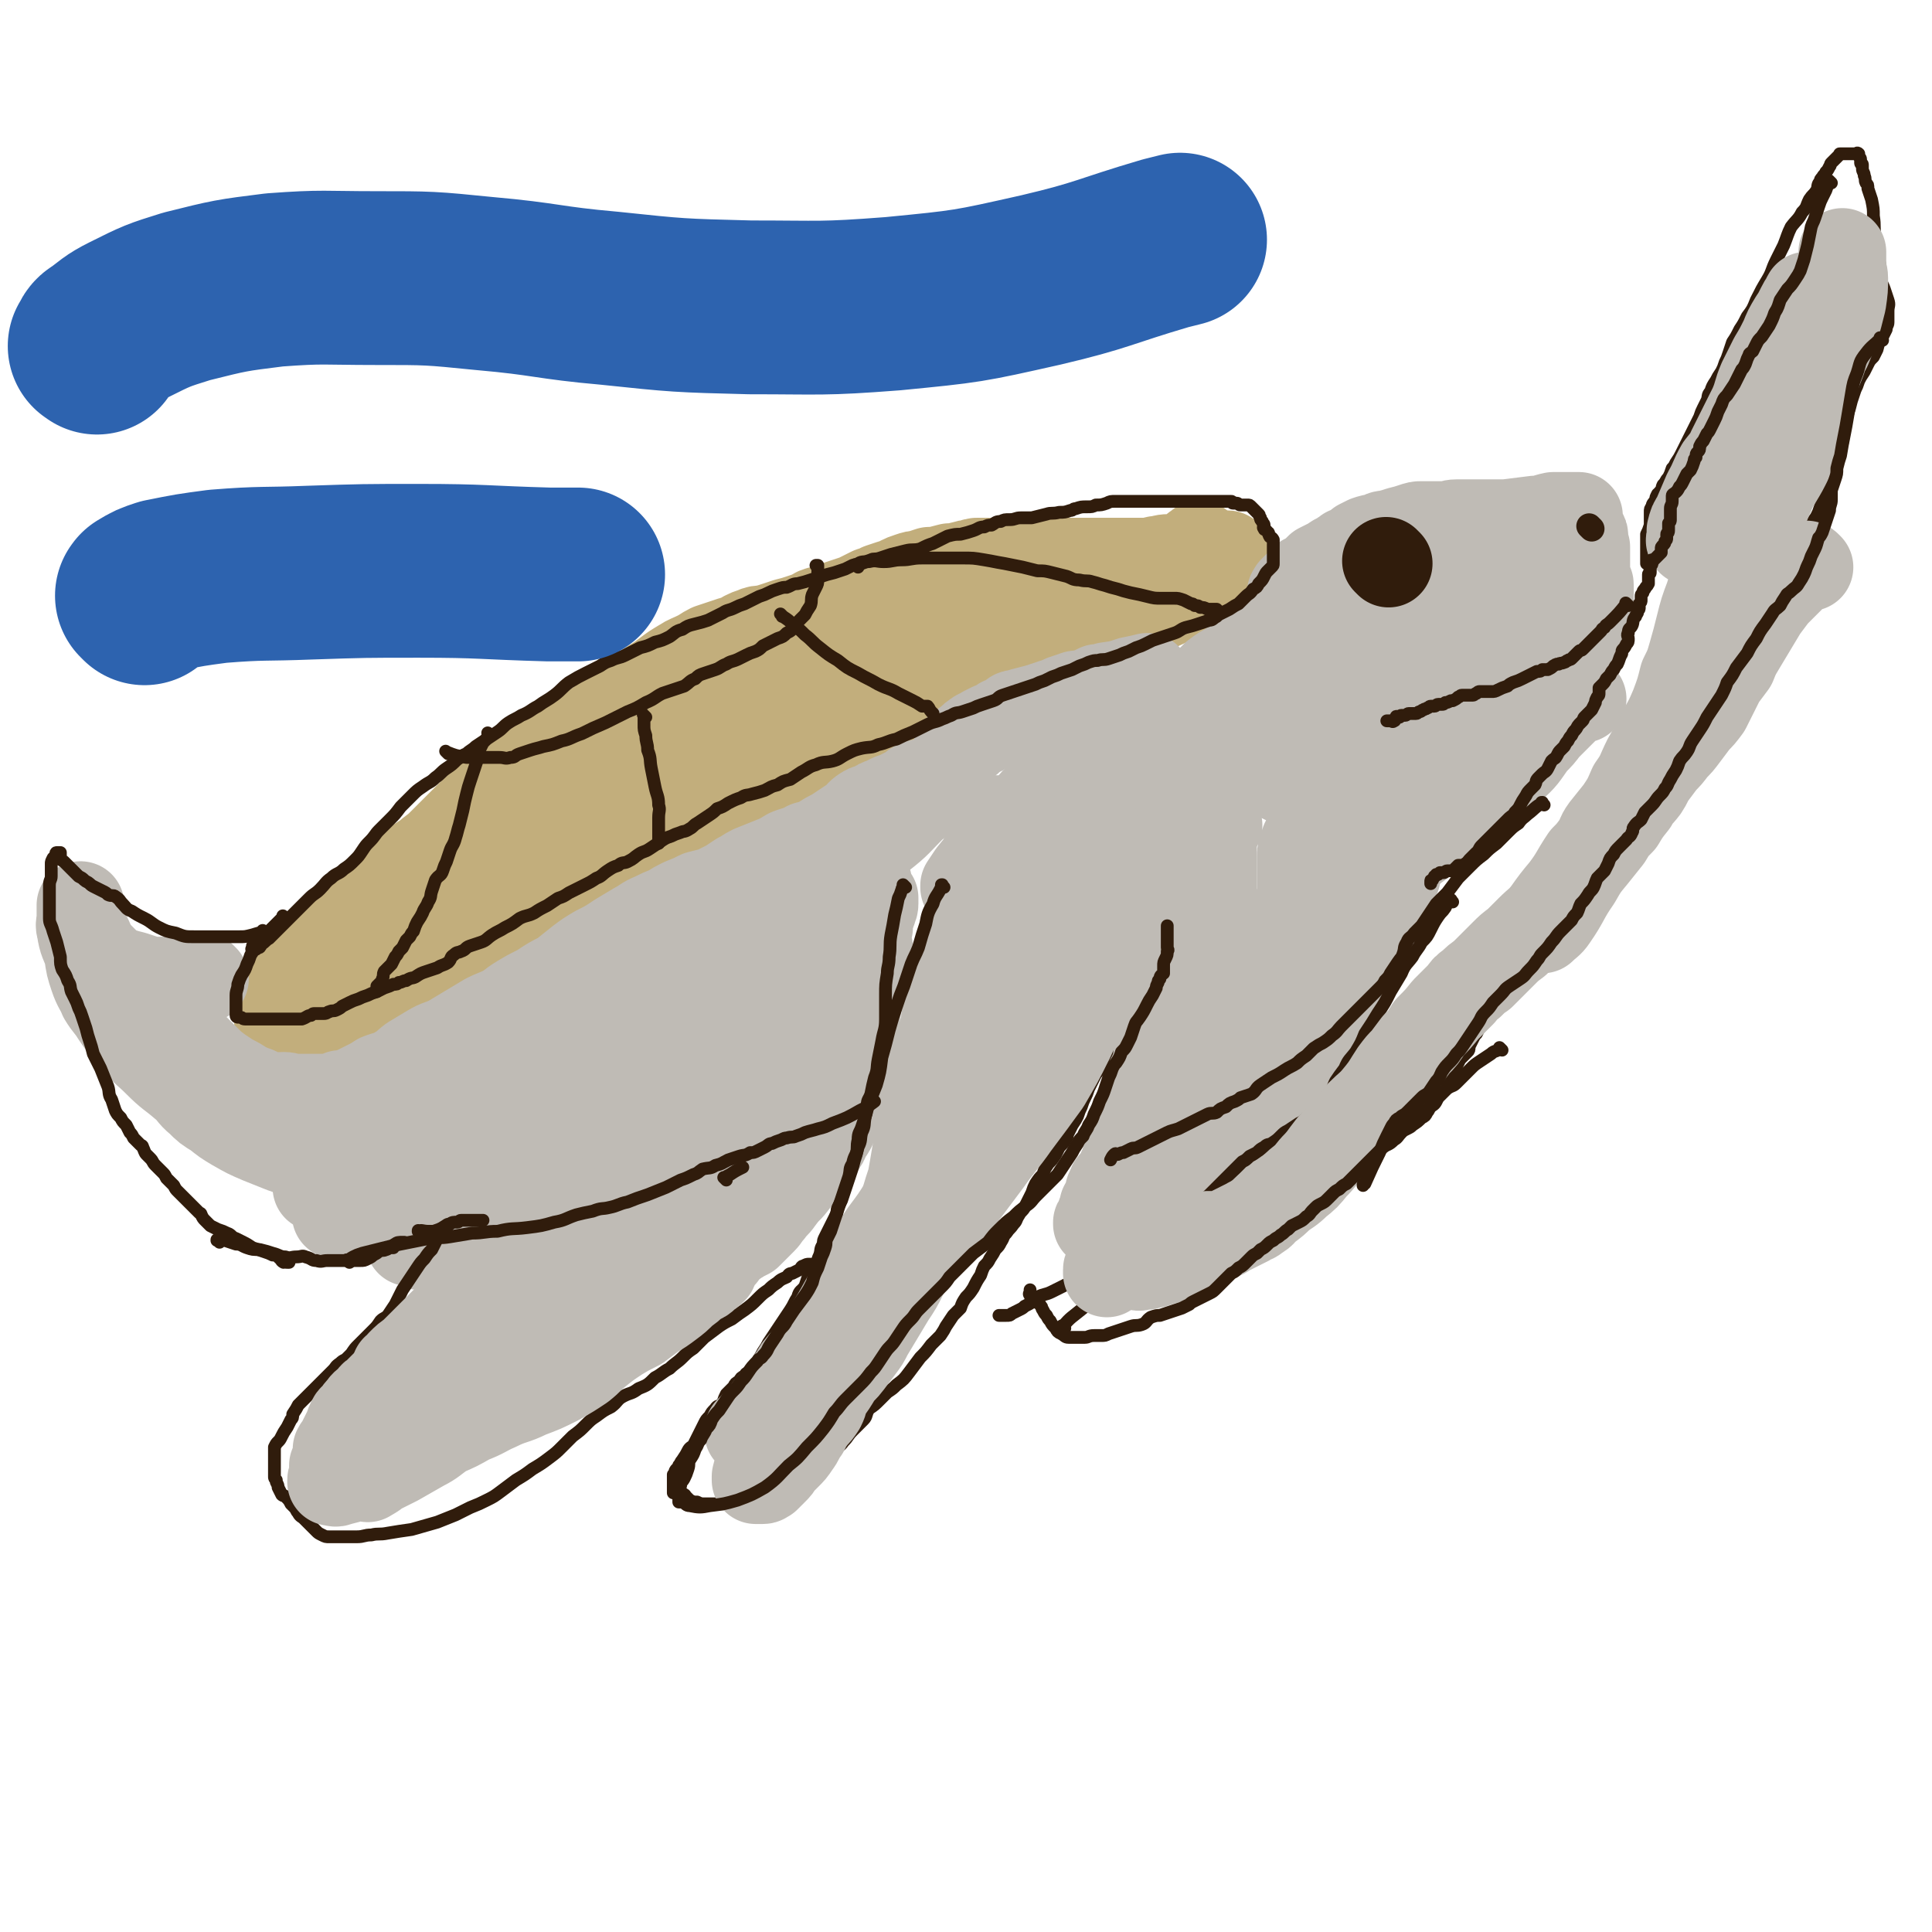 <svg viewBox='0 0 1056 1056' version='1.1' xmlns='http://www.w3.org/2000/svg' xmlns:xlink='http://www.w3.org/1999/xlink'><g fill='none' stroke='#C2AE7C' stroke-width='48' stroke-linecap='round' stroke-linejoin='round'><path d='M652,306c-1,-1 -1,-1 -1,-1 -1,-1 0,0 0,0 0,0 0,0 0,0 0,0 0,0 0,0 -3,-1 -3,0 -5,0 -4,0 -4,0 -7,0 -4,0 -4,1 -7,1 -4,1 -4,1 -8,1 -3,0 -3,0 -6,0 -2,0 -2,0 -4,0 -3,0 -3,0 -5,0 -2,0 -2,0 -4,0 -2,0 -2,0 -4,0 -2,0 -2,0 -4,0 -2,0 -2,0 -4,0 -2,0 -2,0 -4,0 -3,0 -3,0 -5,0 -3,0 -3,0 -6,0 -3,0 -3,0 -5,0 -3,0 -3,0 -5,0 -2,0 -2,0 -4,0 -3,0 -3,0 -6,0 -2,0 -2,0 -5,0 -2,0 -2,0 -5,0 -2,0 -2,0 -4,0 -3,0 -3,0 -5,0 -2,0 -2,0 -4,0 -2,0 -2,0 -4,1 -2,0 -2,0 -5,1 -2,0 -2,1 -4,1 -1,0 -2,0 -3,0 -4,1 -4,1 -7,2 -2,0 -2,0 -4,0 -3,1 -3,1 -6,2 -2,0 -2,0 -5,1 -3,1 -3,1 -5,2 -2,1 -2,2 -5,2 -3,1 -3,1 -6,2 -2,1 -2,1 -5,2 -2,1 -2,1 -4,2 -2,1 -2,1 -4,2 -3,1 -3,1 -6,2 -3,1 -3,1 -6,2 -3,1 -3,1 -6,2 -4,1 -4,1 -7,3 -3,1 -3,1 -6,2 -3,1 -3,1 -7,2 -3,1 -3,1 -6,2 -3,1 -3,1 -7,2 -2,0 -3,0 -5,1 -3,1 -3,1 -5,2 -3,2 -3,2 -7,3 -3,1 -3,1 -6,2 -3,1 -3,1 -6,2 -4,2 -3,2 -7,4 -4,2 -5,2 -8,4 -5,3 -5,3 -9,6 -4,3 -4,3 -9,6 -3,2 -3,2 -7,5 -3,2 -3,2 -6,5 -4,2 -4,2 -7,4 -3,3 -3,3 -6,6 -3,2 -3,2 -6,4 -3,2 -3,2 -6,4 -4,2 -4,2 -8,4 -3,2 -3,2 -6,4 -4,2 -4,2 -8,4 -4,1 -4,1 -7,4 -3,2 -3,2 -7,5 -3,2 -3,2 -5,4 -3,3 -3,3 -6,5 -3,3 -3,3 -6,6 -3,3 -3,3 -6,6 -2,2 -2,2 -5,5 -2,2 -2,2 -5,5 -3,3 -3,3 -6,6 -3,3 -3,3 -7,6 -3,3 -3,2 -7,5 -3,2 -3,2 -6,4 -2,2 -2,2 -5,4 -3,2 -4,2 -6,4 -3,3 -3,3 -6,6 -3,2 -3,2 -6,5 -2,2 -2,3 -5,6 -2,2 -2,2 -4,4 -2,2 -2,2 -4,4 -2,2 -2,2 -3,4 -2,3 -2,3 -4,6 -1,1 -1,1 -3,3 -2,2 -2,2 -4,4 -1,1 -2,1 -3,3 -2,1 -2,1 -4,3 -2,2 -2,2 -4,4 -1,1 -1,0 -3,2 -1,0 0,0 -1,1 -1,1 -1,1 -2,2 -1,1 -1,2 -2,2 -1,1 -1,0 -2,0 -1,0 -1,1 -2,1 0,0 0,0 0,0 -1,0 -2,0 -1,0 0,0 1,0 2,0 0,0 0,0 1,0 1,0 1,0 2,0 1,0 1,0 2,0 0,0 0,0 1,0 1,0 1,0 2,0 1,-1 1,-1 2,-1 1,0 1,0 2,-1 2,-1 2,-1 3,-2 2,-1 2,-1 3,-2 3,-1 3,-1 5,-2 3,-1 3,-1 6,-3 2,-1 1,-1 3,-3 2,-2 2,-2 5,-4 2,-2 3,-2 5,-4 4,-2 4,-2 8,-4 4,-3 4,-3 8,-5 5,-3 6,-2 11,-5 5,-2 5,-3 10,-5 4,-2 4,-2 9,-4 4,-2 4,-2 7,-4 4,-1 4,-1 7,-4 3,-1 3,-2 6,-3 3,-2 3,-2 6,-4 4,-2 4,-2 8,-4 5,-2 5,-2 9,-3 3,-1 3,-1 7,-2 3,-1 3,-1 6,-3 3,-1 3,-1 6,-3 3,-1 3,-1 6,-3 2,-1 2,-1 4,-2 2,-2 2,-2 4,-3 2,-2 2,-1 5,-3 2,-1 2,0 4,-2 2,-2 2,-2 4,-4 2,-2 2,-1 5,-3 4,-2 4,-2 7,-4 4,-2 4,-2 9,-4 4,-2 4,-2 7,-4 4,-2 4,-2 7,-4 3,-2 3,-2 6,-4 3,-1 3,-1 6,-2 2,-1 2,-1 5,-3 2,-1 2,-1 4,-3 1,-1 2,0 3,-2 2,-1 2,-1 3,-2 1,-1 0,-1 2,-2 0,0 1,0 2,-1 0,0 1,0 1,0 2,-1 1,-1 2,-2 1,-1 1,-1 2,-1 0,-1 0,-1 1,-1 1,0 1,-1 1,-1 1,-1 1,0 2,-1 1,-1 1,-1 2,-2 1,-1 1,-1 3,-2 2,-1 2,-1 4,-2 2,-1 2,-1 5,-2 2,-1 2,-1 5,-2 4,-1 4,-1 8,-2 4,-1 4,-1 8,-2 3,-1 3,-1 6,-2 4,-1 4,-1 7,-2 3,0 3,-1 6,-1 4,-1 4,-1 7,-2 4,-1 4,-1 7,-2 4,-1 4,-1 8,-2 3,-1 3,-1 7,-2 3,-1 3,-1 5,-2 4,-2 4,-3 8,-4 4,-1 4,-1 8,-2 3,-1 3,-1 7,-2 3,-1 3,-1 6,-2 3,-1 3,-1 5,-2 4,-1 4,-1 7,-3 4,-1 4,-1 7,-2 3,-2 3,-2 6,-3 4,-2 4,-2 8,-3 4,-2 4,-2 8,-3 4,-2 4,-1 8,-2 5,-1 5,0 10,-1 3,-1 3,-1 7,-2 3,-1 3,-1 6,-2 3,-1 3,-1 7,-2 2,-1 2,-1 5,-2 4,-1 4,-1 7,-2 3,-1 3,-1 6,-2 3,-1 3,0 6,-1 2,-1 2,-1 5,-2 3,-1 3,-1 5,-2 3,-1 3,-1 5,-2 1,-1 2,-1 3,-2 1,0 1,-1 3,-2 0,0 0,0 1,0 1,0 2,0 2,0 1,0 0,-1 0,-1 -1,-1 -1,0 -3,0 -1,0 -1,0 -2,0 -2,0 -2,0 -3,0 -2,0 -2,0 -4,0 -2,0 -2,0 -4,0 -2,0 -2,0 -4,0 -3,0 -3,0 -6,0 -3,0 -3,0 -6,0 -4,0 -4,0 -8,0 -6,0 -6,-1 -11,0 -6,1 -6,1 -12,2 -5,1 -5,1 -10,2 -6,1 -6,1 -12,2 -6,1 -6,1 -12,2 -4,1 -4,0 -9,1 -5,1 -5,1 -10,2 -5,1 -5,1 -10,3 -6,1 -5,2 -11,3 -5,2 -5,2 -11,4 -5,1 -5,1 -10,3 -5,2 -5,2 -10,4 -5,2 -5,2 -9,4 -4,2 -4,2 -9,5 -6,3 -6,3 -12,7 -7,4 -7,4 -14,8 -6,4 -7,3 -13,8 -5,3 -5,4 -10,7 -7,5 -7,4 -14,8 -6,4 -6,3 -13,7 -6,3 -5,3 -11,7 -7,4 -7,3 -14,7 -6,4 -6,4 -12,7 -4,3 -4,3 -8,6 -5,4 -5,4 -9,8 -5,4 -5,4 -11,8 -5,4 -5,4 -11,8 -5,4 -4,4 -9,8 -4,3 -5,2 -9,5 -3,2 -3,2 -6,5 -3,2 -3,2 -6,5 -2,2 -3,1 -6,3 -2,2 -1,3 -3,5 -2,2 -2,2 -4,3 -1,1 -1,1 -2,2 -1,1 -1,1 -2,1 0,0 -1,0 0,0 1,0 1,0 3,0 4,-1 4,-1 8,-2 5,-1 5,-1 11,-2 8,-2 9,-1 16,-4 14,-5 13,-5 26,-12 14,-7 13,-7 27,-14 10,-6 10,-6 21,-12 11,-6 11,-6 21,-13 11,-6 11,-7 22,-12 12,-7 12,-7 25,-13 10,-5 10,-5 20,-10 10,-6 10,-7 20,-13 8,-6 8,-6 17,-11 8,-4 8,-4 16,-8 7,-3 7,-4 13,-7 7,-4 7,-4 14,-8 7,-3 7,-3 15,-6 7,-3 7,-2 14,-5 5,-2 5,-2 11,-5 3,-1 3,-1 6,-2 3,-2 3,-2 6,-3 2,-1 2,-1 4,-2 3,-1 3,-1 5,-2 3,-1 3,-2 5,-3 2,-1 2,-1 5,-3 3,-2 3,-2 6,-4 2,-1 2,-1 5,-3 2,-1 2,-1 5,-3 3,-1 3,-1 6,-2 3,-1 3,-1 5,-3 3,-1 3,-1 6,-2 2,-2 2,-2 5,-3 1,-1 1,-1 2,-2 1,-1 1,-2 2,-2 1,-1 1,0 2,0 0,0 0,0 0,0 0,0 0,0 0,-1 0,0 0,0 0,0 0,0 0,0 0,0 -1,-1 0,0 0,0 '/><path d='M561,326c-1,-1 -1,-1 -1,-1 -1,-1 0,0 0,0 0,0 0,0 0,0 2,-1 2,-1 3,-2 3,0 3,0 6,-1 3,0 3,-1 7,-2 4,-1 4,-1 8,-1 4,-1 4,-1 9,-1 5,0 5,0 9,-1 5,-1 5,-1 10,-2 5,-1 5,-1 10,-2 4,-1 3,-1 7,-2 4,-1 4,-1 8,-1 3,0 3,0 7,-1 3,-1 3,-1 6,-2 2,0 2,1 4,0 1,0 1,-1 2,-2 1,0 1,0 2,0 1,0 1,-1 2,-1 1,0 1,0 2,0 1,0 1,0 1,0 2,0 2,-1 3,-1 1,0 1,0 2,0 1,0 1,0 2,0 0,0 0,0 0,0 1,0 1,0 1,0 0,1 0,1 -1,2 0,1 -1,1 -2,2 -1,1 0,1 -2,3 -1,1 -1,1 -3,3 -3,2 -3,3 -6,5 -9,5 -9,5 -18,9 -15,6 -15,6 -31,11 -18,6 -19,5 -37,11 -15,5 -14,5 -29,11 -12,5 -12,5 -24,10 -9,4 -9,4 -19,8 -7,3 -7,3 -15,7 -5,2 -5,3 -10,6 -6,2 -6,3 -11,5 -6,3 -5,4 -11,6 -6,3 -6,2 -11,4 -5,2 -5,2 -11,4 -5,2 -5,2 -10,4 -5,2 -4,2 -9,4 -5,3 -5,2 -10,5 -5,2 -5,2 -10,5 -6,3 -6,3 -12,6 -8,4 -8,4 -16,9 -6,4 -6,4 -13,8 -7,3 -7,3 -13,7 -8,5 -7,5 -15,9 -10,5 -10,5 -20,10 -9,4 -9,3 -18,7 -8,5 -8,5 -16,10 -8,5 -8,5 -16,10 -9,5 -8,6 -17,12 -7,5 -7,5 -15,10 -4,4 -4,4 -9,8 -4,3 -4,2 -8,5 -3,3 -3,3 -7,6 -3,2 -3,2 -6,4 -2,1 -2,1 -4,2 -2,1 -3,1 -4,2 -1,1 -1,2 -2,2 -1,1 -1,0 -2,0 -1,0 -1,0 -2,0 -1,0 -1,1 -2,1 0,0 -1,0 0,0 0,0 1,0 2,-1 2,-1 2,-1 4,-2 3,-2 3,-2 6,-4 5,-4 5,-4 11,-7 9,-6 9,-5 18,-11 8,-6 7,-7 15,-13 8,-6 8,-6 17,-11 8,-5 8,-5 16,-10 8,-5 8,-5 16,-10 14,-8 15,-7 29,-15 18,-11 17,-12 35,-24 18,-10 18,-10 36,-20 13,-7 13,-7 26,-14 15,-8 16,-7 31,-14 12,-6 12,-6 24,-13 9,-5 9,-6 18,-11 8,-5 8,-5 16,-9 8,-4 8,-4 15,-8 6,-3 6,-3 13,-7 4,-2 4,-2 8,-4 3,-1 3,-1 6,-2 1,-1 1,-1 2,-2 1,-1 2,-1 2,-1 0,0 -2,0 -3,1 -1,1 -1,1 -3,3 -3,3 -3,3 -6,5 -9,6 -9,6 -18,12 -17,9 -16,10 -33,19 -21,12 -21,11 -41,23 -18,10 -17,10 -34,21 -16,10 -17,9 -33,20 -12,8 -12,9 -25,17 -13,9 -14,8 -28,15 -11,7 -11,7 -22,14 -10,6 -9,6 -19,13 -7,5 -7,6 -14,11 -8,6 -8,6 -17,11 -7,4 -8,4 -15,8 -6,3 -6,3 -11,6 -4,2 -4,2 -8,4 -4,2 -4,2 -8,4 -4,1 -4,1 -8,3 -3,1 -3,1 -7,2 -3,1 -3,0 -7,2 -2,0 -2,1 -5,2 -2,0 -2,0 -4,0 -2,0 -2,0 -4,0 -1,0 -1,0 -2,0 -2,0 -2,0 -3,0 -2,0 -2,0 -3,0 -1,0 -1,0 -2,0 -1,0 -1,0 -2,0 -1,0 -1,0 -2,0 0,0 0,0 -1,0 '/></g>
<g fill='none' stroke='#BFBBB5' stroke-width='48' stroke-linecap='round' stroke-linejoin='round'><path d='M112,535c-1,-1 -1,-1 -1,-1 -1,-1 0,0 0,0 -5,1 -5,1 -10,2 -4,0 -4,0 -8,0 -4,0 -4,0 -8,0 -3,0 -3,0 -6,-1 -3,-1 -3,-1 -6,-2 -4,-1 -4,-1 -7,-2 -2,-1 -3,0 -4,-2 -3,-1 -2,-1 -4,-3 -2,-2 -2,-2 -4,-4 -2,-2 -2,-2 -3,-4 -2,-2 -1,-2 -2,-4 -1,-2 -1,-2 -2,-4 -1,-1 -2,-1 -2,-2 -1,-2 -1,-2 -1,-3 0,-1 0,-1 0,-2 0,-1 0,-1 0,-2 0,-1 0,-1 0,-2 0,-1 0,-1 0,-2 0,-1 0,-1 0,-1 0,-1 0,-2 0,-1 0,0 0,1 0,2 0,2 0,2 0,4 0,4 -1,4 0,7 1,7 2,7 4,13 1,7 1,7 3,13 2,6 3,6 5,11 3,5 4,5 7,10 5,7 5,8 11,14 6,7 6,6 12,12 7,7 7,6 14,12 5,4 4,5 9,9 4,4 4,4 9,7 5,4 5,4 10,7 7,4 7,4 14,7 5,2 5,2 10,4 5,2 5,2 10,3 4,2 4,2 9,2 11,2 11,2 22,2 0,0 0,0 0,0 '/><path d='M95,561c-1,-1 -1,-1 -1,-1 -1,-1 0,0 0,0 0,0 0,0 0,0 0,0 0,0 0,0 -1,-1 0,0 0,0 0,0 0,0 0,0 1,1 2,1 3,3 2,2 2,3 4,5 3,3 3,2 6,5 3,3 3,3 6,6 3,3 3,3 7,6 3,2 3,2 6,4 4,2 4,2 7,4 4,2 4,2 7,3 4,2 4,2 8,3 3,1 3,0 7,0 3,0 3,1 7,1 3,0 3,0 6,0 3,0 3,0 6,0 3,0 3,0 6,0 3,0 3,-1 6,-2 3,0 3,0 6,-1 4,-2 4,-2 8,-4 4,-2 4,-2 7,-4 5,-2 5,-1 10,-4 4,-2 4,-3 8,-6 5,-3 5,-3 10,-6 5,-3 5,-2 11,-5 5,-3 5,-3 10,-6 5,-3 5,-3 10,-6 4,-2 5,-2 9,-4 4,-2 4,-3 9,-6 5,-3 5,-3 11,-6 6,-4 6,-4 12,-7 5,-4 5,-4 10,-8 4,-3 4,-3 9,-6 6,-3 6,-3 12,-7 5,-3 5,-3 10,-6 4,-2 4,-3 9,-5 4,-2 4,-2 9,-4 3,-2 3,-2 7,-4 5,-2 5,-2 9,-4 4,-1 4,-1 8,-2 4,-2 4,-2 8,-4 3,-2 3,-2 6,-4 4,-2 3,-2 7,-4 5,-2 5,-2 10,-4 5,-2 5,-2 10,-5 5,-2 5,-1 10,-4 4,-1 4,-1 8,-3 3,-2 3,-2 7,-4 3,-2 3,-2 6,-4 3,-2 3,-2 6,-4 2,-2 1,-2 4,-4 3,-2 3,-1 6,-2 2,-2 2,-2 5,-3 2,-1 2,-1 4,-2 3,-1 3,-1 5,-2 2,-1 2,-1 4,-2 2,-1 2,-1 3,-2 1,-1 1,-1 2,-1 1,-1 1,-1 3,-1 1,0 1,0 2,0 1,0 1,-1 2,-1 0,0 0,0 1,0 0,0 1,0 0,0 0,1 -1,1 -1,2 -2,2 -1,3 -2,5 -3,4 -3,4 -7,7 -8,8 -8,9 -17,16 -14,10 -14,10 -29,19 -10,7 -10,6 -20,12 -9,6 -9,7 -18,13 -8,6 -8,6 -15,12 -9,6 -9,6 -18,12 -8,5 -8,5 -16,10 -7,4 -7,4 -14,7 -7,3 -6,4 -13,7 -7,3 -7,3 -15,6 -9,5 -9,5 -19,10 -10,4 -10,4 -20,9 -8,4 -8,5 -16,9 -7,3 -7,3 -13,6 -6,3 -6,3 -13,6 -6,2 -6,2 -12,4 -5,2 -5,2 -10,4 -3,2 -3,2 -7,3 -3,1 -3,1 -6,2 -2,1 -2,1 -4,2 -2,1 -2,0 -4,1 -1,0 -1,0 -2,1 -1,0 -1,0 -2,0 -1,0 -1,0 -2,0 -1,0 -1,1 -2,1 0,0 0,0 0,0 0,0 0,0 0,0 3,-1 4,-1 7,-2 14,-3 14,-3 27,-8 14,-5 14,-6 27,-12 12,-6 12,-6 23,-11 11,-5 11,-4 22,-9 9,-3 9,-3 17,-7 9,-4 9,-4 18,-8 9,-4 9,-4 17,-8 9,-4 9,-4 18,-8 6,-4 6,-4 13,-8 5,-4 5,-4 10,-7 6,-4 6,-4 13,-8 6,-4 6,-4 13,-7 7,-4 7,-4 14,-7 7,-3 7,-3 14,-6 6,-3 6,-3 11,-6 3,-2 3,-2 7,-4 2,-1 2,0 5,-1 1,-1 0,-1 1,-2 1,-1 1,0 2,-1 1,0 0,-1 1,-1 1,0 1,0 2,0 0,0 1,0 0,0 0,0 -1,0 -2,1 -1,0 -1,1 -2,2 -1,1 -1,0 -2,2 -1,1 0,1 -1,3 -2,2 -2,2 -4,4 -2,3 -2,3 -5,6 -9,7 -9,7 -19,14 -12,8 -12,8 -26,16 -10,6 -10,5 -21,11 -12,5 -13,4 -24,10 -11,6 -11,6 -22,12 -9,5 -9,6 -18,11 -12,7 -12,7 -23,13 -9,5 -9,5 -18,10 -7,4 -7,4 -14,7 -9,4 -9,4 -17,8 -9,3 -9,3 -17,6 -8,3 -8,3 -15,6 -6,2 -6,2 -11,4 -6,3 -6,3 -11,6 -5,3 -5,3 -10,6 -4,3 -4,3 -9,6 -3,1 -3,1 -7,2 0,1 0,1 -1,1 -1,0 -2,0 -2,0 0,0 1,0 2,0 1,0 1,0 2,0 2,0 2,0 3,0 5,0 5,0 9,-1 9,-2 9,-2 17,-5 12,-3 12,-3 23,-8 13,-4 13,-4 25,-9 12,-5 12,-6 24,-11 13,-6 13,-5 26,-12 11,-5 10,-6 21,-11 10,-6 10,-6 21,-12 8,-5 8,-5 17,-10 9,-4 9,-3 17,-7 7,-3 7,-4 14,-7 6,-3 6,-3 11,-6 5,-2 5,-3 10,-6 5,-3 6,-2 11,-5 5,-3 5,-3 10,-6 4,-3 4,-3 8,-5 3,-2 3,-2 6,-4 4,-2 4,-2 8,-4 3,-1 3,-1 6,-1 3,-1 3,-1 6,-1 2,0 2,0 4,0 0,0 0,0 1,0 0,0 0,0 0,0 -1,2 -1,2 -2,3 -1,2 -1,2 -3,4 -2,2 -2,2 -5,4 -4,3 -4,4 -9,7 -6,4 -6,4 -14,8 -9,5 -9,5 -19,10 -9,4 -8,5 -17,9 -11,5 -11,4 -22,8 -14,6 -14,7 -28,13 -18,8 -18,9 -36,17 -21,9 -21,7 -42,17 -22,9 -21,9 -42,19 -12,6 -12,6 -24,13 -6,3 -5,4 -11,8 -4,2 -4,2 -9,4 -1,1 -1,2 -3,2 -2,0 -2,0 -3,0 -1,0 -1,0 -2,0 0,0 -1,0 0,0 1,0 1,0 3,0 2,0 2,0 5,0 3,0 3,-1 6,-2 4,-1 4,-1 8,-1 7,-1 7,-1 14,-1 8,-1 8,-1 15,-1 7,0 7,1 14,1 8,1 8,1 16,1 9,0 9,0 18,0 8,0 8,1 17,0 9,-1 9,-1 18,-3 11,-2 11,-1 21,-4 8,-2 8,-3 16,-6 8,-2 8,-2 15,-6 5,-2 5,-2 11,-5 5,-4 6,-3 11,-7 6,-3 5,-4 11,-8 6,-4 6,-4 12,-8 7,-6 7,-6 14,-12 5,-5 5,-6 10,-11 4,-4 4,-4 7,-9 3,-3 2,-3 5,-7 1,-2 1,-2 2,-4 1,-2 2,-2 2,-3 1,-1 0,-1 0,-2 0,-1 0,-1 0,-2 0,-1 0,-2 0,-1 -1,0 -1,1 -2,3 -1,1 -1,1 -2,3 -1,3 -1,3 -2,6 -2,3 -2,3 -5,6 -5,4 -5,5 -10,9 -9,6 -9,6 -19,11 -12,7 -12,7 -25,13 -10,5 -10,5 -20,9 -11,4 -11,4 -21,9 -6,3 -6,3 -13,5 -7,3 -7,2 -14,5 -7,3 -7,3 -14,6 -5,2 -5,2 -10,4 -4,2 -4,2 -9,3 -4,1 -4,0 -7,1 -3,0 -3,1 -5,1 -2,0 -2,0 -4,0 -2,0 -2,0 -4,0 -1,0 -1,0 -2,0 0,0 0,0 -1,0 -1,0 -3,0 -2,0 1,0 2,0 5,0 6,-1 6,-1 13,-2 9,-2 9,-1 17,-3 11,-2 11,-2 21,-5 12,-3 12,-3 25,-7 8,-2 8,-2 17,-4 7,-3 6,-3 13,-6 5,-1 5,-1 11,-3 3,-1 3,-1 6,-2 2,0 2,0 4,-1 2,-1 2,-1 4,-2 0,0 0,0 1,0 2,0 2,0 4,0 1,0 1,-1 3,-1 1,0 1,0 2,0 1,0 1,0 2,0 1,0 1,0 2,0 1,0 1,0 2,0 1,0 2,0 2,0 -1,1 -2,1 -3,2 -2,1 -2,1 -4,2 -4,2 -4,3 -7,4 -9,4 -9,4 -17,7 -12,5 -12,5 -25,9 -11,4 -11,4 -23,7 -12,3 -12,3 -25,6 -13,3 -13,3 -27,6 -10,2 -10,2 -20,4 -8,3 -8,3 -16,5 -6,2 -6,2 -11,3 -4,1 -4,1 -8,2 -3,1 -3,1 -5,1 -1,0 -1,0 -2,0 -1,0 -2,0 -1,0 0,0 1,0 2,0 1,1 1,1 3,2 3,0 3,0 6,0 3,1 3,1 7,2 5,0 5,1 10,1 6,2 6,1 13,2 7,1 7,2 15,2 11,1 11,1 22,1 8,0 8,-2 16,-2 7,-1 7,0 14,0 5,0 5,-1 11,-1 6,-1 6,0 12,-1 5,-1 5,-1 10,-2 5,-1 5,-1 10,-2 5,-1 5,-1 9,-3 4,-1 4,-2 8,-3 4,-2 4,-2 8,-4 4,-3 4,-3 9,-6 5,-4 5,-4 10,-9 5,-4 5,-4 10,-8 4,-4 5,-4 8,-8 4,-4 4,-4 7,-8 2,-3 3,-3 5,-6 2,-2 2,-3 3,-6 2,-2 2,-2 3,-4 2,-4 1,-4 3,-8 2,-4 3,-4 4,-8 2,-5 1,-5 2,-10 1,-4 1,-3 2,-7 1,-4 1,-4 2,-8 0,-3 0,-3 0,-6 0,-3 0,-3 0,-5 0,-2 0,-2 0,-5 0,-3 0,-3 0,-7 0,-4 0,-4 0,-8 1,-4 2,-4 2,-9 1,-3 0,-3 0,-7 0,-5 -1,-5 0,-9 1,-4 1,-4 2,-8 1,-3 1,-3 2,-6 1,-3 1,-3 2,-5 1,-2 1,-2 1,-3 0,-1 1,-1 1,-3 0,-1 0,-1 0,-2 0,-1 0,-2 0,-1 0,0 0,1 0,2 -1,3 -1,3 -2,6 -1,4 -1,4 -1,8 -2,6 -2,6 -2,12 -1,7 0,7 -1,14 -1,8 -2,8 -3,16 -2,10 -2,10 -4,20 -2,7 -2,7 -3,14 -1,6 -1,7 -2,13 -1,6 -2,6 -4,12 -2,5 -2,5 -5,10 -2,6 -2,6 -6,11 -3,6 -3,6 -6,11 -3,4 -3,4 -7,9 -3,3 -3,3 -6,7 -2,3 -3,3 -5,6 -2,2 -2,3 -4,5 -2,2 -2,2 -4,4 -2,2 -2,2 -4,4 -2,1 -2,1 -4,2 -1,1 -2,1 -3,2 -2,1 -2,1 -4,2 -3,2 -3,2 -5,3 -3,1 -3,1 -6,2 -3,1 -3,2 -5,3 -2,1 -2,2 -5,3 -2,1 -2,1 -4,2 -1,0 -1,0 -2,0 -1,0 -1,0 -2,0 -1,0 -2,0 -2,0 4,-2 5,-3 10,-6 18,-11 18,-10 36,-22 4,-2 4,-2 8,-5 '/><path d='M524,411c-1,-1 -2,-1 -1,-1 0,-1 1,0 1,-1 2,-1 2,-2 4,-3 3,-2 3,-3 5,-4 2,-2 3,-1 5,-3 2,-1 2,-1 4,-2 2,-1 2,0 4,-1 1,-1 1,-2 2,-2 2,-1 2,-1 4,-2 2,-1 1,-2 4,-2 3,-1 3,-1 7,-2 4,-1 4,-1 7,-2 3,-1 3,-1 6,-2 3,-1 3,-1 5,-2 3,-1 3,-1 6,-2 2,-1 2,0 5,-1 2,0 2,0 4,-1 2,-1 2,-1 4,-2 3,0 3,0 5,-1 7,-1 7,-1 13,-3 5,-1 5,-1 9,-2 '/><path d='M651,387c-1,-1 -1,-1 -1,-1 -1,-1 0,0 0,0 0,0 1,0 1,0 2,0 2,0 5,0 5,0 5,0 10,0 10,0 10,0 20,0 7,0 7,0 13,0 0,0 0,0 1,0 '/><path d='M662,407c-1,-1 -1,-2 -1,-1 -1,0 0,1 0,2 0,5 0,5 0,10 0,5 1,5 1,10 1,7 1,7 1,13 0,6 0,6 0,13 0,5 0,5 0,10 0,5 0,5 0,10 0,6 0,6 0,12 0,7 0,7 0,14 0,7 0,7 0,13 0,8 0,8 -2,15 -1,7 -2,7 -4,13 -3,9 -3,9 -5,17 -2,7 -2,7 -4,14 -1,4 -2,4 -4,7 -1,1 -1,1 -3,2 0,0 0,0 -1,0 '/><path d='M666,451c-1,-1 -1,-1 -1,-1 -1,-1 0,0 0,0 0,1 -1,1 -1,2 -1,3 -1,3 -2,5 -1,4 -1,4 -2,8 -1,6 -1,6 -2,11 -2,7 -2,7 -4,13 -2,7 -2,7 -4,14 -1,6 -1,6 -3,13 -1,6 -2,6 -3,12 -2,8 -2,8 -4,16 -1,8 -1,8 -3,16 -2,8 -2,8 -4,15 -2,5 -2,5 -3,11 -2,5 -1,5 -2,10 -1,4 -1,4 -2,8 -1,4 -1,4 -2,7 -1,3 -1,3 -2,7 -1,3 -1,4 -2,7 -1,3 -2,3 -3,6 -2,3 -2,3 -3,6 -1,2 -1,2 -2,5 -1,1 -1,1 -2,3 -1,1 -1,1 -2,2 -1,1 0,1 -1,3 -1,1 -1,1 -1,2 -1,2 0,2 -1,4 -1,2 -1,2 -2,3 0,1 0,1 0,2 0,2 -1,1 -1,2 -1,1 0,1 0,2 0,1 -1,1 -1,2 0,1 0,1 0,1 0,0 -1,0 -1,0 -1,0 0,1 0,1 0,0 0,0 0,0 0,1 0,0 0,0 -1,0 0,0 0,0 0,0 0,0 0,0 1,0 1,0 2,0 2,0 2,0 5,0 4,-1 4,-1 7,-2 5,-2 5,-2 10,-5 4,-2 4,-2 8,-5 5,-3 5,-2 10,-6 3,-2 3,-2 6,-4 3,-3 3,-3 6,-5 3,-3 3,-3 6,-5 3,-3 3,-3 7,-6 3,-3 4,-2 7,-6 4,-2 4,-2 6,-5 4,-4 4,-4 7,-8 3,-3 3,-3 6,-7 3,-3 3,-3 7,-7 3,-4 3,-4 6,-8 4,-4 4,-4 7,-8 4,-4 4,-4 6,-8 3,-3 2,-4 5,-7 1,-3 2,-3 4,-6 2,-3 2,-3 3,-7 2,-3 2,-3 3,-6 2,-4 1,-4 3,-8 2,-4 2,-4 4,-8 2,-4 1,-4 3,-8 1,-3 1,-3 3,-7 1,-3 1,-3 3,-6 1,-3 1,-3 2,-6 1,-2 1,-2 2,-4 1,-2 1,-2 2,-4 1,-2 1,-2 2,-5 1,-2 0,-2 1,-5 1,-2 1,-2 2,-4 1,-2 2,-2 2,-4 1,0 0,0 0,-1 0,-1 0,-1 0,-2 0,-1 0,-1 0,-2 0,-1 0,-1 0,-2 0,-1 0,-1 0,-2 0,0 0,0 0,0 0,0 0,0 0,0 -1,2 -2,2 -3,4 -2,7 -1,7 -4,14 -3,9 -3,8 -7,17 -3,8 -4,8 -8,16 -2,5 -2,5 -5,10 -3,5 -3,5 -6,10 -3,7 -3,7 -7,14 -4,7 -4,7 -9,14 -4,6 -4,6 -8,11 -4,5 -5,5 -9,10 -4,5 -4,5 -9,10 -3,3 -4,3 -7,6 -5,4 -5,4 -9,8 -6,6 -5,6 -11,12 -4,4 -5,3 -9,8 -4,3 -3,3 -7,6 -2,2 -2,2 -5,4 -2,1 -2,1 -4,2 -2,2 -2,1 -4,2 -1,1 0,2 -1,2 -1,1 -1,0 -2,0 -1,0 -1,0 -2,0 -1,0 -1,0 -1,0 -1,-1 -1,-1 0,-2 1,-1 2,-1 4,-2 7,-3 7,-3 14,-7 7,-3 6,-3 12,-7 5,-3 5,-3 9,-6 3,-3 3,-3 7,-6 3,-3 3,-3 6,-6 4,-4 3,-4 7,-8 4,-4 4,-4 8,-9 4,-5 4,-5 8,-10 4,-3 5,-3 8,-7 3,-3 2,-4 4,-8 2,-3 2,-3 4,-5 2,-3 2,-3 4,-6 2,-3 2,-3 3,-7 1,-3 1,-3 2,-6 1,-3 1,-3 2,-6 1,-4 1,-4 2,-7 1,-3 1,-3 2,-6 1,-3 1,-3 2,-7 1,-3 1,-3 2,-6 0,-3 0,-3 0,-5 1,-3 1,-3 1,-6 0,-2 0,-2 0,-5 0,-2 0,-2 0,-5 0,-2 0,-2 0,-3 0,-2 0,-2 0,-4 0,-2 0,-2 0,-4 0,-1 0,-1 0,-2 0,-1 0,-1 0,-2 0,-1 0,-1 0,-2 0,-1 0,-1 0,-2 0,-1 0,-1 0,-2 0,-1 0,-1 -1,-2 -1,0 -1,-1 -2,-1 0,0 -1,0 -2,0 -1,0 -1,0 -1,0 -1,0 -2,0 -2,0 -1,0 -1,1 -2,1 -2,2 -3,2 -5,4 -2,2 -2,2 -5,5 -3,3 -3,3 -5,8 -3,6 -3,6 -5,12 -3,8 -3,8 -6,16 -2,5 -2,5 -4,11 -2,5 -2,4 -4,9 -1,5 -1,5 -3,10 -1,5 -1,5 -3,9 -1,4 -1,4 -3,8 -1,3 -1,3 -2,6 -1,3 0,3 -2,5 0,2 -1,2 -1,3 -2,3 -2,3 -2,6 -1,3 -1,3 -1,5 0,1 0,1 0,2 0,1 -1,1 -1,2 0,1 0,1 0,2 0,0 0,0 0,0 0,0 0,0 0,0 0,0 0,0 0,0 -1,-1 0,-1 0,-2 0,-2 0,-2 1,-5 0,-4 0,-4 1,-8 0,-5 0,-5 1,-10 0,-5 1,-5 2,-10 1,-4 1,-4 2,-9 1,-3 1,-3 2,-6 1,-3 2,-3 2,-6 1,-3 0,-3 1,-6 1,-3 2,-3 3,-6 2,-3 2,-4 3,-8 2,-3 2,-3 4,-6 2,-3 2,-3 5,-6 2,-3 3,-2 5,-5 1,-2 1,-2 3,-4 1,-1 1,-1 3,-3 1,-1 1,-1 2,-2 0,-1 0,-1 1,-2 0,0 0,-1 1,-1 0,0 0,0 1,0 0,0 0,0 0,0 0,0 0,-1 0,-1 0,-1 0,-1 1,-1 0,0 1,0 1,0 -1,0 -2,0 -3,0 -1,0 -1,0 -1,0 -1,0 -1,0 -1,0 -1,0 -1,0 -1,0 -1,0 -1,0 -1,0 -1,0 -1,0 -1,0 -1,0 -1,0 -1,0 0,0 0,0 0,-1 0,-1 0,-1 0,-2 0,-1 0,-1 0,-1 0,-1 0,-1 0,-1 0,-1 0,-1 0,-2 0,-1 0,-1 0,-2 0,-1 0,-1 0,-2 0,-1 0,-1 0,-2 0,-1 0,-1 0,-2 0,-1 0,-1 0,-2 0,-1 0,-2 0,-3 0,-2 0,-2 1,-4 0,-2 1,-2 1,-4 1,-2 1,-2 2,-4 1,-2 1,-2 2,-4 1,-2 1,-2 2,-4 2,-2 2,-2 4,-4 2,-2 2,-2 3,-4 2,-2 2,-2 3,-4 1,-2 1,-2 2,-3 1,-1 1,-1 3,-2 2,-1 2,-1 4,-3 2,-1 2,-1 4,-3 1,-1 2,-1 4,-2 1,-1 1,-1 3,-2 2,-1 2,-1 4,-2 2,-1 2,0 4,-2 2,0 2,0 3,-1 1,-1 1,-1 2,-2 1,-1 1,-1 2,-2 1,-1 1,-2 2,-2 2,-1 2,0 4,0 2,0 2,-1 4,-1 2,-1 2,0 4,-1 2,-1 2,-1 3,-2 1,-1 1,-1 3,-2 2,-1 2,0 4,-1 2,-1 2,-1 4,-2 2,-1 2,-1 5,-2 2,-1 2,-1 5,-2 2,0 2,-1 4,-2 1,-1 1,-1 3,-2 1,0 1,0 2,0 2,0 2,0 3,0 2,0 2,-1 4,-1 0,-1 1,0 1,0 2,-1 2,-1 3,-2 2,-1 2,-1 3,-1 2,0 2,1 3,0 1,0 1,-1 2,-2 1,0 1,0 2,0 0,0 0,0 0,-1 0,0 0,0 0,0 '/><path d='M860,370c-1,-1 -1,-1 -1,-1 -1,-1 0,0 0,0 -1,1 -1,0 -2,1 -2,2 -2,2 -4,4 -3,4 -3,4 -6,8 -6,6 -6,6 -11,12 -8,9 -8,9 -16,18 -8,8 -8,9 -15,17 -7,7 -7,8 -14,15 -5,6 -6,6 -11,11 -5,5 -5,4 -10,9 -3,3 -3,3 -6,6 -3,3 -4,2 -7,5 -7,6 -7,6 -14,12 -3,3 -3,4 -5,7 '/><path d='M865,382c-1,-1 -1,-1 -1,-1 -1,-1 0,0 0,0 -2,1 -2,1 -4,2 -3,2 -2,2 -4,4 -3,3 -3,3 -5,5 -3,3 -3,3 -6,6 -3,4 -3,4 -7,8 -5,7 -5,8 -12,14 -7,7 -8,7 -16,13 -8,7 -8,7 -16,14 -8,6 -8,6 -16,13 -7,5 -7,5 -13,10 -6,4 -6,4 -11,8 -5,4 -5,4 -9,8 -2,2 -2,3 -5,5 -2,1 -2,1 -4,2 -1,1 -1,2 -2,2 -1,1 -1,0 -2,0 -1,0 -1,0 -2,0 -1,0 -1,0 -1,0 0,0 0,0 0,0 2,-2 2,-2 5,-4 7,-5 7,-5 13,-10 6,-4 6,-4 11,-8 5,-5 5,-5 11,-10 4,-4 4,-4 9,-9 4,-4 4,-4 9,-9 3,-3 3,-3 6,-6 3,-3 3,-3 7,-7 4,-4 4,-4 8,-8 3,-3 3,-3 6,-5 3,-2 3,-2 6,-4 3,-2 2,-2 5,-4 1,-1 2,-1 3,-2 2,-1 1,-2 3,-3 2,-1 2,-1 4,-3 2,-1 1,-1 3,-3 2,-1 2,-1 4,-2 1,0 1,-1 2,-2 1,-1 1,0 2,-2 0,0 0,0 1,-1 0,-1 0,-1 0,-1 0,-1 1,0 1,0 0,0 0,-1 0,-1 0,-1 0,-1 0,-1 0,0 0,0 0,0 -1,0 -1,0 -2,1 -1,0 0,1 -1,1 -2,2 -2,2 -4,2 -2,1 -2,1 -4,2 -2,2 -2,2 -5,3 -3,2 -3,2 -6,3 -4,2 -4,2 -8,4 -3,2 -3,2 -6,4 -4,2 -4,2 -8,4 -5,2 -5,2 -10,4 -5,2 -4,2 -9,4 -5,1 -5,1 -9,3 -5,1 -5,2 -10,3 -4,2 -4,1 -8,3 -4,1 -4,2 -8,3 -4,2 -4,1 -8,3 -3,1 -3,1 -6,1 -3,1 -3,1 -5,1 -2,0 -2,0 -5,0 -2,0 -2,-1 -3,-1 -2,-1 -2,-1 -4,-2 -2,-1 -2,-1 -4,-2 -2,-1 -2,-1 -4,-2 -2,-1 -2,-1 -3,-2 -1,-1 -1,-1 -3,-2 -2,-1 -2,-1 -4,-2 -2,-1 -2,-1 -4,-2 -2,-1 -2,-1 -3,-2 -2,-1 -2,-1 -4,-2 -2,-1 -2,-1 -4,-2 -2,-1 -2,-1 -4,-2 -2,0 -2,0 -4,-1 -2,-1 -2,-2 -4,-2 -1,-1 -1,0 -1,0 -1,0 -1,0 -2,-1 -1,0 -1,0 -2,-1 -1,-1 -1,-1 -2,-2 -1,-1 -1,-1 -2,-1 -1,0 -1,0 -1,0 -1,0 0,0 0,-1 0,0 0,0 0,0 '/><path d='M667,384c-1,-1 -1,-1 -1,-1 -1,-1 0,0 0,0 0,0 0,0 0,0 0,-1 0,-1 1,-2 2,-3 2,-3 4,-5 2,-4 2,-4 4,-7 3,-4 3,-4 6,-8 4,-4 4,-4 8,-8 3,-3 3,-3 6,-7 4,-4 3,-4 7,-8 3,-3 4,-3 7,-6 3,-3 3,-3 6,-6 2,-2 2,-2 5,-4 1,0 1,0 2,-1 1,-1 2,-2 2,-2 0,0 0,0 0,1 0,1 0,1 0,2 -1,2 -1,2 -2,4 -2,2 -2,2 -4,4 -4,4 -4,3 -8,7 -4,4 -4,4 -8,8 -5,5 -5,5 -10,9 -4,4 -4,4 -9,7 -4,4 -4,4 -9,8 -3,3 -3,3 -7,6 -2,2 -2,2 -5,4 -1,1 -2,0 -3,1 -2,1 -1,2 -2,2 -1,1 -1,0 -2,0 -1,0 -2,0 -2,0 -1,0 0,-1 0,-2 0,-1 1,-1 2,-2 1,-1 1,-2 3,-3 3,-3 3,-3 6,-6 4,-3 4,-3 8,-5 3,-3 4,-2 7,-5 4,-2 4,-2 7,-4 3,-1 3,-2 6,-3 2,-2 2,-2 4,-3 2,-1 2,-1 4,-2 1,-1 1,-1 2,-2 1,-1 1,-1 2,-2 1,-1 1,-1 2,-2 1,-1 1,-1 2,-2 1,-1 1,-1 2,-2 1,-1 1,-1 3,-2 1,-1 1,-1 2,-2 1,-1 1,-1 2,-2 2,-1 2,-1 3,-2 2,-1 2,0 4,-2 3,-2 3,-3 6,-5 5,-3 5,-2 10,-5 7,-2 7,-3 13,-6 4,-2 4,-2 8,-4 3,-2 4,-2 7,-3 3,-1 3,-1 6,-2 3,-1 3,-1 5,-2 2,-1 2,-1 4,-2 3,-1 3,-1 6,-2 4,-1 4,0 7,-1 3,0 3,0 6,0 2,0 2,0 4,-1 2,0 2,0 5,-1 1,0 1,0 3,0 3,0 3,0 5,0 3,0 3,0 6,0 3,0 3,-1 6,0 3,1 3,1 6,2 1,1 1,1 2,2 1,1 1,1 2,1 2,1 2,1 3,2 1,1 1,1 2,2 1,1 2,1 3,2 1,1 1,1 2,2 1,1 1,1 2,2 1,1 1,1 2,2 1,1 1,1 2,2 1,1 1,1 2,3 0,2 1,2 1,4 0,1 0,1 0,2 0,2 0,2 0,4 0,2 0,2 0,4 0,2 1,2 0,4 -1,2 -1,2 -2,3 -1,2 -1,2 -2,3 -1,1 -2,1 -3,2 -2,1 -2,1 -4,2 -2,1 -2,1 -5,2 -5,2 -5,1 -9,3 -6,2 -6,2 -12,4 -6,1 -6,0 -12,2 -6,1 -6,2 -12,3 -8,3 -8,2 -16,5 -7,2 -7,2 -15,5 -6,2 -6,2 -11,5 -5,3 -5,3 -10,6 -4,3 -4,3 -7,6 -3,3 -3,3 -6,6 -1,1 -2,0 -3,1 -2,1 -2,1 -3,2 -1,1 -1,2 -2,2 -1,0 -1,0 -2,0 0,0 0,0 -1,0 0,0 0,0 0,0 0,-1 0,-1 0,-3 0,-1 0,-1 1,-2 0,-1 1,-1 1,-3 2,-2 2,-2 3,-4 2,-3 2,-3 4,-6 2,-3 2,-3 5,-6 4,-4 4,-4 8,-8 5,-4 5,-4 10,-9 5,-4 5,-4 10,-7 4,-3 4,-3 8,-6 4,-3 5,-3 9,-6 4,-3 3,-3 8,-6 4,-2 4,-2 9,-4 6,-2 6,-3 12,-5 6,-1 6,-1 12,-2 5,0 5,-1 10,-1 3,0 3,0 6,0 2,0 2,0 4,1 1,0 1,0 2,1 1,1 1,1 2,2 1,1 1,1 2,2 1,1 1,1 1,1 0,1 0,1 0,2 0,1 1,1 1,2 0,1 0,1 0,2 0,1 0,1 0,2 0,1 0,1 0,3 -1,2 -1,2 -2,5 -2,3 -2,3 -4,6 -6,5 -6,5 -12,10 -8,6 -9,6 -17,12 -5,4 -4,4 -9,8 -4,3 -4,3 -8,5 -4,2 -4,2 -8,4 -4,2 -4,2 -7,4 -4,2 -4,2 -7,4 -2,1 -2,1 -3,1 -2,1 -2,1 -3,1 -1,0 -1,0 -2,0 -1,0 -2,1 -2,0 0,-1 0,-2 1,-3 1,-2 1,-2 3,-3 4,-3 4,-3 7,-6 6,-4 6,-4 12,-9 6,-4 6,-3 13,-7 6,-4 6,-4 13,-8 5,-2 5,-2 10,-4 4,-2 4,-2 8,-4 3,-1 3,-1 6,-2 3,-1 3,-1 6,-2 2,-1 2,-1 5,-2 2,-2 2,-2 5,-3 2,-1 2,-1 3,-2 2,-1 2,-1 3,-2 1,-1 1,-1 2,-2 1,0 1,0 2,0 1,0 1,0 2,-1 0,0 0,0 1,0 0,-1 0,0 0,0 0,0 0,-1 0,-1 0,-1 0,-1 0,-2 0,-1 0,-1 0,-2 0,-1 0,-1 0,-2 0,-1 0,-1 0,-2 0,-1 0,-1 0,-2 0,-1 0,-1 0,-2 0,-1 0,-1 0,-2 0,-1 0,-1 -1,-2 0,-1 -1,-1 -1,-2 0,-1 0,-1 0,-2 -1,-1 -1,-1 -2,-2 -1,-1 -1,-1 -2,-2 -1,-1 -1,-1 -2,-2 0,-1 0,-1 -1,-3 -1,-1 -1,0 -1,-2 0,0 0,0 0,-1 0,-1 0,-1 0,-2 0,-1 -1,-1 -1,-2 -1,-1 -1,-1 -1,-2 0,-1 -1,-1 -1,-2 -1,-1 -1,-1 -1,-2 -1,-1 -1,-1 -1,-2 0,-1 0,-1 0,-1 -1,-1 -1,-1 -2,-1 -1,0 -1,0 -2,0 -1,0 -1,-1 -2,-1 -1,0 -1,0 -2,-1 -1,0 -1,0 -2,0 -1,0 -1,0 -2,0 -2,0 -2,0 -4,0 -2,0 -2,0 -4,0 -2,0 -2,0 -4,0 -2,0 -2,0 -5,0 -2,0 -2,0 -4,0 -3,0 -3,0 -6,0 -2,0 -2,0 -4,0 -4,0 -4,0 -7,0 -4,0 -4,0 -8,0 -3,0 -3,1 -7,1 -3,0 -3,0 -7,0 -2,0 -2,0 -5,0 -2,0 -2,0 -5,1 -3,1 -3,1 -7,2 -3,1 -3,1 -7,2 -3,0 -3,1 -6,2 -2,0 -2,0 -5,1 -2,1 -2,1 -4,2 -2,2 -2,2 -5,4 -2,0 -2,0 -3,1 -3,2 -3,2 -5,3 -3,2 -3,2 -5,3 -2,1 -2,1 -4,2 -2,2 -2,2 -4,4 -2,1 -2,1 -4,2 -1,1 -1,1 -2,2 -1,1 -1,1 -2,2 -1,1 -1,1 -2,2 -1,1 -1,1 -1,2 -1,0 0,0 0,0 0,0 1,0 1,0 3,-1 3,0 6,-1 14,-5 14,-5 29,-11 7,-3 7,-3 14,-6 6,-3 6,-3 11,-5 6,-2 6,-2 12,-4 6,-2 6,-2 11,-4 9,-2 9,-2 18,-4 7,-1 7,-2 15,-3 8,-1 8,-1 16,-2 5,0 5,-1 10,-2 3,0 3,0 7,0 1,0 1,0 3,0 0,0 0,0 1,0 1,0 1,0 2,0 1,0 1,0 1,0 0,0 0,0 0,0 0,1 0,0 0,1 0,1 0,1 0,2 0,1 0,1 0,2 0,1 0,1 1,2 0,1 1,1 1,2 1,1 1,1 1,3 0,2 0,3 1,5 0,2 0,2 0,5 0,2 0,2 0,5 0,4 0,4 0,7 0,3 0,3 0,6 0,3 0,3 0,6 0,2 0,2 0,4 0,2 0,2 0,4 0,4 1,4 1,7 '/></g>
<g fill='none' stroke='#301C0C' stroke-width='7' stroke-linecap='round' stroke-linejoin='round'><path d='M890,331c-1,-1 -1,-1 -1,-1 -1,-1 0,0 0,0 0,0 0,0 0,0 0,0 0,0 0,0 -1,-1 0,0 0,0 -4,5 -4,5 -9,10 -2,2 -2,1 -3,3 -2,1 -1,1 -2,2 -1,1 -1,1 -2,2 -1,1 -1,1 -2,2 -1,1 -1,1 -2,2 -1,1 -1,1 -2,2 -1,1 -1,1 -2,2 -1,1 -1,0 -2,1 -1,1 -1,1 -2,2 -1,1 -1,1 -2,2 -1,1 -1,0 -2,1 -1,0 -1,1 -2,1 -2,1 -2,0 -3,1 -2,0 -1,0 -3,1 -1,1 -1,1 -3,2 -1,0 -1,0 -3,0 -1,1 -1,1 -3,1 -2,1 -2,1 -4,2 -2,1 -2,1 -4,2 -2,1 -2,1 -5,2 -2,1 -2,1 -3,2 -3,1 -3,1 -5,2 -2,1 -2,1 -4,1 -2,0 -2,0 -3,0 -1,0 -2,0 -3,0 -1,0 -1,0 -2,1 -1,0 -1,1 -2,1 -1,0 -1,0 -3,0 -1,0 -1,0 -3,0 -1,0 -1,1 -2,1 -1,1 -1,1 -3,2 0,0 0,0 -1,0 -2,1 -2,1 -3,1 -1,1 -1,1 -2,1 -1,0 -1,0 -2,0 -1,0 -1,1 -2,1 -1,0 -1,0 -2,0 -1,0 -1,1 -2,1 -1,1 -1,0 -2,1 -1,0 -1,1 -2,1 -1,0 -1,1 -2,1 -1,0 -1,0 -2,0 -1,0 -1,0 -2,0 -1,0 -1,1 -2,1 -1,0 -1,0 -2,0 0,0 0,0 0,0 -1,0 -1,1 -1,1 -1,0 -2,-1 -2,0 -1,1 0,2 -1,2 -1,1 -1,0 -2,0 -1,0 -1,0 -1,0 -1,0 -1,0 -1,0 0,0 0,0 0,0 '/></g>
<g fill='none' stroke='#301C0C' stroke-width='48' stroke-linecap='round' stroke-linejoin='round'><path d='M759,308c-1,-1 -1,-1 -1,-1 -1,-1 0,0 0,0 0,0 0,0 0,0 0,0 0,0 0,0 '/></g>
<g fill='none' stroke='#301C0C' stroke-width='14' stroke-linecap='round' stroke-linejoin='round'><path d='M870,289c-1,-1 -1,-1 -1,-1 -1,-1 0,0 0,0 0,0 0,0 0,0 0,0 0,0 0,0 '/></g>
<g fill='none' stroke='#301C0C' stroke-width='7' stroke-linecap='round' stroke-linejoin='round'><path d='M495,485c-1,-1 -1,-1 -1,-1 -1,-1 0,0 0,0 0,0 0,0 0,0 0,1 -1,1 -1,2 -1,3 -1,3 -2,5 -1,5 -1,5 -2,9 -1,6 -1,6 -2,11 -1,6 0,6 -1,12 0,5 -1,5 -1,9 -1,6 -1,6 -1,12 0,7 0,7 0,13 0,6 -1,6 -2,12 -1,5 -1,5 -2,10 -1,5 0,5 -2,10 -1,4 -1,4 -2,9 -1,3 -2,3 -2,6 -1,3 0,3 -1,6 -1,3 -1,3 -2,6 -1,3 -2,3 -2,7 -1,4 0,4 -1,8 -1,3 -1,3 -2,7 -1,3 -1,3 -2,6 -1,3 -1,3 -2,6 -1,3 -1,3 -2,6 -1,2 -1,2 -2,4 -1,2 0,2 -1,4 -1,2 -1,2 -2,4 -1,2 -1,2 -2,4 -1,2 -1,2 -2,4 -1,2 -1,2 -1,4 -2,3 -1,3 -2,6 -1,2 -1,3 -2,5 -2,3 -2,3 -4,6 -1,3 -1,3 -2,6 -2,3 -3,2 -4,6 -2,3 -2,4 -4,7 -2,3 -2,3 -4,6 -2,3 -2,3 -4,6 -2,3 -2,3 -4,6 -1,2 -1,2 -3,5 -1,2 -1,2 -3,5 -1,1 -1,2 -2,3 -1,2 -1,2 -3,3 -1,1 -1,0 -2,2 -2,1 -2,1 -3,3 -2,1 -2,1 -3,3 -2,2 -2,2 -4,4 -1,2 -1,2 -2,5 -2,2 -3,1 -4,3 -2,2 -2,2 -3,4 -2,2 -2,2 -3,4 -1,2 -1,2 -2,4 -1,2 -1,2 -2,4 -1,2 -1,2 -2,4 -1,1 -2,1 -3,3 -1,2 -1,2 -3,5 -1,1 -1,2 -2,3 0,2 -1,1 -2,3 0,0 0,1 -1,2 0,0 0,1 0,1 0,1 0,1 0,2 0,1 0,1 0,2 0,1 0,1 0,2 0,1 0,1 0,2 0,1 0,1 0,1 0,0 1,0 2,0 0,0 0,0 0,0 1,0 1,0 2,0 1,0 1,0 2,1 1,0 0,1 1,1 1,1 1,1 2,2 2,1 2,1 4,1 2,1 2,1 5,1 4,0 4,0 9,0 5,0 5,0 10,0 5,0 5,0 9,0 4,0 4,1 8,0 4,0 4,-1 7,-2 3,-1 3,-1 7,-3 3,-1 3,-1 5,-4 2,-1 2,-2 4,-4 1,-1 1,-1 3,-3 1,-2 0,-2 2,-4 1,-2 2,-2 3,-4 2,-2 1,-2 3,-4 2,-4 3,-3 5,-6 3,-3 2,-3 5,-6 3,-3 3,-3 6,-6 2,-2 1,-3 3,-6 3,-2 3,-2 6,-5 2,-2 2,-2 4,-4 3,-2 3,-2 5,-4 4,-3 4,-3 7,-7 3,-4 3,-4 6,-8 3,-3 3,-3 6,-7 2,-2 2,-2 5,-5 2,-3 2,-3 3,-5 2,-3 2,-3 4,-6 2,-2 2,-2 4,-4 1,-3 1,-3 3,-6 2,-2 2,-2 4,-5 2,-4 2,-4 4,-7 1,-3 1,-3 2,-5 2,-2 2,-2 3,-4 2,-3 2,-3 3,-5 2,-2 2,-2 3,-4 2,-3 1,-3 3,-5 2,-3 2,-2 4,-5 2,-2 1,-2 3,-5 1,-2 2,-2 3,-4 1,-2 1,-2 2,-4 1,-2 1,-2 2,-4 1,-3 1,-3 2,-5 2,-3 2,-3 4,-5 1,-3 1,-3 3,-6 2,-2 2,-2 4,-5 1,-2 1,-2 2,-4 2,-2 2,-2 4,-5 1,-2 0,-2 1,-3 1,-2 1,-2 2,-4 2,-3 2,-3 3,-5 1,-3 1,-3 2,-5 1,-3 1,-3 2,-5 1,-2 1,-2 2,-5 1,-2 1,-2 2,-4 1,-2 1,-2 2,-4 1,-1 1,-1 2,-3 1,-3 1,-3 2,-5 1,-2 1,-2 2,-4 0,-3 0,-3 1,-5 1,-2 0,-2 1,-4 1,-2 1,-2 1,-4 1,-2 2,-2 2,-4 1,-1 0,-2 1,-3 1,-3 1,-2 2,-4 1,-3 1,-3 2,-6 1,-3 1,-3 1,-6 0,-3 0,-3 1,-6 1,-3 1,-3 2,-6 1,-3 1,-3 2,-6 1,-4 1,-4 2,-7 1,-4 1,-4 2,-8 1,-3 1,-3 2,-6 0,-2 0,-2 2,-4 1,-2 1,-2 2,-4 1,-2 1,-2 2,-4 2,-2 2,-2 2,-4 1,-2 1,-2 1,-4 0,0 0,0 0,-1 0,-1 1,-1 1,-2 1,-2 0,-2 1,-3 1,-2 1,-2 1,-3 0,-1 0,-1 0,-2 0,-1 0,-1 0,-2 0,-1 0,-1 0,-2 0,-1 0,-1 0,-3 0,-1 0,-1 0,-3 0,-1 0,-1 0,-2 0,-1 0,-1 0,-2 0,-1 0,-1 0,-2 0,-1 0,0 0,-1 1,-1 1,-1 1,-2 0,-1 0,-1 0,-2 0,-1 1,-1 1,-2 0,-1 0,-1 0,-1 0,-1 1,-1 1,-1 0,0 0,0 0,0 '/><path d='M244,672c-1,-1 -1,-1 -1,-1 -1,-1 0,0 0,0 0,0 0,0 0,0 0,0 0,0 0,0 -1,-1 0,0 0,0 0,0 0,0 0,0 -1,2 -1,2 -3,4 -1,2 -1,2 -2,4 -1,2 -1,2 -2,4 -2,2 -2,2 -4,5 -2,2 -2,2 -4,5 -2,3 -2,3 -4,6 -2,3 -2,3 -4,6 -2,4 -2,4 -4,8 -2,3 -2,3 -4,6 -2,2 -2,1 -4,3 -2,3 -2,3 -4,5 -2,2 -2,2 -4,4 -2,2 -2,2 -4,4 -2,2 -2,2 -4,5 -1,1 -1,1 -3,3 -2,1 -2,1 -3,2 -3,2 -2,2 -4,4 -2,2 -2,2 -4,4 -2,2 -2,2 -4,4 -2,2 -2,2 -3,3 -2,2 -2,2 -4,4 -2,2 -2,2 -4,4 -1,2 -1,2 -3,5 0,2 0,2 -1,3 -1,2 -1,2 -2,4 -2,3 -2,3 -3,5 -1,2 -1,2 -2,3 -1,1 -1,1 -2,3 0,2 0,2 0,4 0,1 0,1 0,3 0,2 0,2 0,3 0,2 0,2 0,4 0,1 0,1 0,2 0,1 0,1 1,2 0,1 0,1 0,1 1,2 1,2 1,3 1,2 1,2 2,4 1,1 1,0 2,1 2,2 2,2 3,4 1,1 1,1 2,2 1,1 1,2 2,3 1,2 2,2 3,3 1,1 1,1 2,2 1,1 1,1 2,2 1,1 1,1 3,3 1,1 1,1 3,2 2,1 2,1 4,1 2,0 2,0 4,0 2,0 2,0 5,0 3,0 3,0 6,0 4,0 4,-1 8,-1 4,-1 4,0 9,-1 6,-1 6,-1 13,-2 7,-2 7,-2 14,-4 5,-2 5,-2 10,-4 4,-2 4,-2 8,-4 5,-2 5,-2 9,-4 4,-2 4,-2 8,-5 4,-3 4,-3 8,-6 5,-3 5,-3 9,-6 5,-3 5,-3 9,-6 4,-3 4,-3 7,-6 3,-3 3,-3 6,-6 4,-3 4,-3 7,-6 3,-3 3,-3 6,-5 4,-3 4,-3 8,-5 4,-3 3,-4 7,-6 4,-2 4,-1 8,-4 5,-2 5,-2 9,-6 4,-2 4,-3 8,-5 3,-3 4,-3 7,-6 3,-3 3,-3 6,-5 3,-3 3,-3 6,-6 4,-3 4,-3 8,-6 3,-2 3,-2 7,-4 4,-3 4,-3 7,-5 4,-3 4,-3 7,-6 3,-3 3,-3 6,-5 2,-2 2,-2 5,-4 2,-2 3,-2 5,-3 1,-1 1,-2 3,-2 2,-1 2,-1 4,-2 1,-1 1,-2 2,-2 2,-1 2,-1 3,-1 1,0 1,0 1,0 '/></g>
<g fill='none' stroke='#BFBBB5' stroke-width='7' stroke-linecap='round' stroke-linejoin='round'><path d='M338,682c-1,-1 -1,-1 -1,-1 -1,-1 0,0 0,0 -4,2 -5,2 -9,4 -8,5 -8,5 -15,10 -9,6 -9,6 -17,12 -6,5 -6,5 -13,11 -6,5 -6,5 -12,10 -6,5 -6,5 -13,10 -6,4 -6,3 -11,7 -5,4 -5,4 -9,8 -4,4 -4,4 -9,7 -2,1 -2,1 -4,2 '/><path d='M360,659c-1,-1 -1,-1 -1,-1 -1,-1 0,0 0,0 0,0 0,0 0,0 -3,2 -4,2 -7,5 -4,3 -4,4 -8,7 -5,5 -5,5 -11,9 -7,7 -7,7 -14,13 -9,7 -9,7 -18,15 -8,7 -8,7 -16,14 -8,6 -8,6 -16,12 -6,5 -5,6 -12,11 -3,2 -4,2 -7,4 -2,1 -2,1 -3,2 '/></g>
<g fill='none' stroke='#BFBBB5' stroke-width='48' stroke-linecap='round' stroke-linejoin='round'><path d='M334,697c-1,-1 -1,-1 -1,-1 -1,-1 0,0 0,0 -2,1 -3,1 -5,3 -7,4 -7,4 -13,8 -9,6 -8,7 -17,13 -8,6 -9,6 -17,11 -8,5 -8,5 -15,9 -7,5 -6,5 -12,9 -5,3 -5,2 -10,4 -3,2 -3,2 -6,4 -2,2 -2,2 -4,3 -1,1 -1,1 -2,2 '/><path d='M309,656c-1,-1 -1,-1 -1,-1 -1,-1 0,0 0,0 -2,1 -2,1 -4,2 -4,3 -4,3 -7,6 -5,5 -5,6 -10,11 -8,8 -8,8 -15,17 -8,8 -7,9 -15,17 -7,7 -7,7 -13,13 -6,6 -6,6 -11,11 -4,4 -4,4 -8,8 -3,2 -3,2 -6,5 -1,2 -1,2 -3,3 '/><path d='M316,679c-1,-1 -1,-1 -1,-1 -1,-1 0,0 0,0 -1,1 -1,0 -2,1 -3,2 -3,2 -6,3 -3,3 -3,3 -6,6 -5,4 -5,4 -10,8 -5,4 -5,5 -10,9 -5,4 -5,4 -10,9 -5,4 -4,4 -9,8 -5,4 -5,5 -10,8 -4,3 -4,3 -9,6 -4,2 -4,2 -8,4 -3,2 -3,2 -6,4 -3,2 -2,2 -5,4 -3,2 -3,2 -5,4 -3,1 -3,1 -5,3 -2,1 -2,1 -4,2 -2,2 -2,2 -5,5 -2,1 -1,1 -3,3 -2,2 -3,2 -4,4 -2,2 -2,2 -3,4 -1,2 -2,1 -3,3 -1,2 -1,2 -2,5 -1,2 -1,2 -2,4 -1,2 -1,2 -2,4 -1,2 -1,1 -2,3 0,2 0,2 0,4 0,2 0,2 -1,3 0,1 0,1 -1,2 0,1 0,1 0,2 0,1 0,1 0,2 0,1 0,1 0,2 0,1 -1,1 -1,2 0,1 0,1 0,1 2,0 2,1 4,0 8,-2 8,-2 15,-5 9,-4 9,-4 17,-9 8,-5 8,-5 16,-10 5,-3 5,-3 10,-6 5,-2 5,-2 9,-5 6,-3 6,-2 12,-5 6,-3 6,-3 12,-6 7,-3 7,-2 13,-6 7,-3 7,-3 13,-8 5,-4 5,-5 9,-9 5,-5 5,-5 10,-10 5,-5 5,-6 10,-11 5,-6 5,-6 12,-11 6,-4 6,-4 13,-8 5,-4 5,-4 11,-8 6,-4 6,-4 12,-9 3,-3 3,-3 6,-7 3,-4 3,-4 7,-8 3,-3 3,-3 6,-6 2,-2 2,-2 5,-4 1,-1 1,-1 2,-2 0,-1 0,-1 0,-2 0,0 0,-1 0,0 0,0 0,0 0,1 0,1 0,1 0,2 0,2 0,2 -1,3 -2,3 -2,2 -3,4 -3,3 -2,4 -5,6 -6,5 -7,5 -13,9 -8,5 -9,5 -17,10 -6,4 -6,4 -12,8 -6,4 -6,4 -11,8 -5,4 -5,5 -10,9 -5,4 -5,4 -9,8 -7,5 -7,5 -13,9 -6,4 -6,4 -12,8 -5,3 -5,3 -10,6 -5,3 -5,2 -10,5 -4,2 -4,1 -7,4 -4,2 -4,2 -7,5 -4,3 -4,3 -8,6 -3,2 -3,2 -5,4 -3,2 -3,2 -6,4 -3,2 -3,3 -6,5 -2,2 -3,1 -5,3 -2,1 -2,1 -4,3 -2,1 -2,1 -4,2 -2,1 -2,1 -4,2 -2,1 -2,1 -3,2 -3,2 -2,3 -4,5 -2,2 -2,2 -4,4 -2,2 -2,1 -4,3 -1,0 -1,0 -2,1 -1,1 -1,2 -2,2 -1,1 -1,1 -2,1 -1,0 -1,0 -1,0 0,0 0,0 0,0 0,1 0,1 0,1 1,-1 2,-2 4,-3 6,-3 6,-3 12,-6 7,-4 7,-4 14,-8 6,-3 6,-4 12,-8 7,-3 7,-3 14,-7 8,-3 8,-4 15,-7 8,-4 9,-3 17,-7 8,-3 8,-3 16,-7 7,-4 7,-4 13,-8 5,-4 4,-4 9,-8 5,-4 5,-4 11,-8 5,-3 5,-3 11,-6 4,-3 4,-3 8,-6 5,-3 5,-3 9,-6 4,-3 4,-3 8,-7 3,-2 3,-2 6,-5 3,-2 4,-1 6,-4 2,-1 2,-1 4,-3 1,-2 0,-2 2,-4 1,-2 1,-2 3,-4 1,-2 1,-2 3,-4 2,-2 3,-2 5,-4 1,-2 1,-2 2,-4 2,-2 2,-2 3,-4 1,-1 1,0 2,-1 1,-1 1,-1 2,-2 1,-1 1,-1 2,-2 1,-1 2,-1 3,-1 1,0 1,0 1,0 '/><path d='M622,416c-1,-1 -1,-1 -1,-1 -1,-1 0,0 0,0 -3,4 -4,3 -6,8 -4,6 -4,6 -7,13 -4,7 -5,6 -9,13 -4,6 -4,6 -8,12 -3,5 -3,5 -7,9 -2,4 -3,4 -5,8 -3,3 -2,3 -4,6 -2,3 -2,3 -4,5 -2,2 -2,2 -4,4 -1,1 -1,1 -2,2 -1,1 -1,1 -2,2 0,0 0,0 -1,1 -1,0 -1,0 -1,0 -1,0 -2,0 -2,0 -1,0 0,-1 0,-1 1,-2 1,-2 2,-3 3,-5 4,-4 7,-9 4,-6 4,-6 8,-12 3,-4 3,-4 6,-9 2,-3 2,-3 5,-7 1,-3 1,-3 3,-5 1,-2 1,-2 2,-4 1,-3 1,-3 1,-5 0,-1 0,-1 0,-3 0,-1 0,-1 0,-1 0,-1 0,-2 0,-2 0,-1 0,0 -1,0 -1,0 -1,0 -1,0 -1,1 -1,1 -2,2 -2,2 -2,2 -3,3 -3,3 -3,4 -7,7 -4,4 -4,4 -9,8 -4,3 -4,2 -8,5 -4,3 -4,3 -7,6 -4,2 -4,1 -7,3 -2,2 -2,2 -4,3 -2,1 -2,1 -4,2 -2,1 -2,0 -4,1 -1,1 -1,1 -2,2 -2,2 -1,2 -2,4 -1,1 -1,1 -2,1 -1,1 -1,1 -2,1 -1,0 -1,0 -1,0 0,0 0,-1 0,-1 2,-3 2,-3 4,-6 4,-5 4,-5 8,-9 5,-6 5,-6 9,-11 4,-5 4,-5 8,-10 3,-4 3,-3 7,-7 2,-3 2,-3 5,-5 1,-1 1,-1 2,-3 0,-1 1,-1 2,-1 0,-1 0,0 0,0 0,0 0,0 0,0 0,1 0,1 0,2 0,1 0,1 0,2 0,2 0,2 0,3 0,1 0,1 0,2 0,1 0,2 0,3 0,3 -1,3 -1,6 0,3 0,3 -1,6 -1,3 -1,3 -2,6 -1,4 -2,4 -3,9 -2,6 -2,6 -3,13 -2,7 -2,7 -5,15 -2,8 -2,8 -6,17 -2,6 -2,6 -5,13 -3,6 -3,6 -6,12 -3,7 -3,7 -6,14 -3,7 -2,7 -4,14 -2,7 -3,7 -4,13 -2,7 -2,8 -4,15 -2,5 -3,5 -5,10 -3,6 -3,5 -5,11 -2,5 -1,5 -4,10 -1,3 -2,2 -4,6 -2,4 -2,4 -4,9 0,2 0,2 -1,4 '/><path d='M607,421c-1,-1 -1,-1 -1,-1 -1,-1 0,0 0,0 0,1 -1,1 -1,2 -1,5 -1,5 -2,9 -2,7 -2,7 -4,13 -3,9 -3,9 -6,18 -4,12 -4,12 -8,25 -4,12 -4,12 -9,24 -6,15 -6,15 -13,30 -7,14 -7,14 -15,28 -6,11 -6,11 -13,22 -7,9 -7,9 -13,18 -4,4 -4,5 -8,9 -2,2 -2,2 -5,4 -2,1 -2,1 -4,2 -1,0 -1,0 -1,0 '/><path d='M587,420c-1,-1 -1,-1 -1,-1 -1,-1 0,0 0,0 0,1 -1,1 -1,2 -2,3 -2,3 -2,6 -2,6 -1,6 -2,12 -2,9 -2,9 -4,18 -4,14 -3,14 -7,28 -5,16 -5,16 -11,32 -6,17 -5,17 -12,35 -6,14 -7,14 -14,28 -6,12 -7,12 -13,24 -4,9 -4,9 -9,18 -2,4 -3,4 -5,9 -1,2 -1,2 -3,4 0,0 0,0 0,0 '/><path d='M546,449c-1,-1 -1,-2 -1,-1 -1,0 -1,1 -2,2 0,2 -1,2 -1,4 -2,4 -1,4 -2,8 -2,7 -3,7 -5,14 -2,9 -1,9 -4,18 -2,10 -3,10 -6,20 -3,12 -3,12 -5,24 -3,11 -2,11 -4,22 -2,9 -2,9 -4,19 -2,10 -3,10 -5,20 -2,12 -2,12 -5,23 -2,11 -2,12 -4,23 -3,9 -3,9 -5,18 -3,8 -3,8 -5,15 -2,5 -2,5 -4,10 0,3 0,3 -2,5 0,0 0,0 0,0 '/><path d='M614,418c-1,-1 -1,-1 -1,-1 -1,-1 0,0 0,0 0,1 -1,1 -2,2 -2,2 -2,1 -4,4 -3,4 -2,4 -5,8 -3,6 -3,6 -6,12 -3,8 -3,7 -6,15 -5,10 -5,10 -9,21 -5,11 -5,11 -10,23 -4,10 -4,10 -9,20 -5,12 -5,12 -10,24 -5,13 -5,13 -9,26 -4,11 -4,11 -9,23 -5,12 -5,12 -10,25 -5,11 -5,11 -10,22 -5,9 -5,9 -10,18 -3,4 -3,4 -6,8 -1,3 -2,2 -3,4 -1,1 -1,2 -2,2 -1,1 -2,0 -2,0 '/><path d='M635,433c-1,-1 -1,-1 -1,-1 -1,-1 0,0 0,0 0,0 0,0 0,0 -1,3 -1,3 -2,5 -2,5 -2,5 -4,9 -3,7 -3,7 -5,14 -3,10 -3,10 -7,20 -3,10 -3,10 -6,20 -3,9 -3,9 -6,19 -4,11 -4,11 -8,23 -5,13 -5,13 -11,26 -6,12 -6,12 -13,24 -8,11 -8,11 -17,23 -7,10 -8,10 -15,20 -6,8 -6,8 -12,16 -4,5 -4,5 -8,10 -3,3 -3,3 -6,6 -2,2 -3,2 -5,4 -2,2 -2,2 -3,4 0,1 -1,1 -1,1 '/><path d='M598,449c-1,-1 -1,-2 -1,-1 -1,0 -1,1 -2,2 -1,3 -2,3 -3,6 -3,5 -3,5 -5,10 -3,8 -3,8 -6,16 -4,9 -4,9 -8,18 -4,9 -4,8 -8,17 -4,9 -4,9 -7,18 -5,11 -5,11 -9,22 -4,11 -4,11 -8,21 -3,9 -3,9 -6,17 -4,10 -4,10 -7,19 -3,8 -3,8 -6,17 -3,9 -2,9 -6,18 -3,8 -4,8 -8,16 -3,8 -4,8 -7,16 -4,8 -4,8 -7,16 -3,6 -3,6 -7,12 -3,5 -3,5 -6,10 -3,5 -3,5 -6,10 -2,4 -2,4 -5,8 -3,4 -3,4 -6,8 -3,4 -3,3 -6,7 -3,5 -3,5 -6,9 -2,4 -1,4 -3,8 -2,3 -2,3 -4,5 -3,4 -3,4 -5,8 -3,4 -2,4 -5,8 -2,3 -2,3 -5,6 -2,2 -2,2 -4,4 -1,2 -1,2 -3,4 -1,1 -1,1 -2,2 -1,1 -1,1 -2,2 -1,0 -1,1 -2,1 0,0 -1,0 -2,0 0,0 0,0 0,0 -1,0 -1,0 -1,0 -1,0 -1,0 -1,0 0,-1 0,-1 0,-2 1,-4 1,-4 3,-7 5,-10 5,-10 10,-20 6,-11 6,-11 12,-22 6,-12 5,-12 11,-24 6,-12 6,-12 13,-23 5,-10 5,-10 11,-20 7,-10 7,-10 14,-21 7,-9 7,-9 14,-18 4,-7 4,-7 8,-15 4,-5 4,-4 7,-10 2,-3 2,-3 3,-7 1,-2 2,-2 2,-3 0,-1 0,-1 0,-2 0,-1 0,-1 0,-2 0,-1 0,-2 0,-1 -2,3 -2,4 -5,8 -5,9 -5,9 -10,18 -6,10 -6,10 -12,20 -5,8 -5,8 -11,16 -6,9 -6,9 -11,18 -5,9 -5,9 -10,18 -5,9 -5,9 -10,17 -4,6 -4,6 -8,12 -4,5 -4,4 -8,9 -3,5 -3,5 -7,10 -2,4 -2,4 -5,7 -3,3 -3,3 -5,6 -2,3 -2,3 -5,6 -1,1 -1,1 -3,3 -1,1 -1,1 -2,2 0,0 0,0 0,1 0,0 0,0 0,0 '/></g>
<g fill='none' stroke='#301C0C' stroke-width='7' stroke-linecap='round' stroke-linejoin='round'><path d='M516,485c-1,-1 -1,-1 -1,-1 -1,-1 0,0 0,0 0,0 0,0 0,0 0,0 0,-1 0,0 -1,0 0,1 -1,2 -2,4 -3,4 -4,8 -3,5 -3,6 -4,11 -2,6 -2,6 -4,13 -2,5 -2,4 -4,9 -2,6 -2,6 -4,12 -2,5 -2,5 -4,11 -2,6 -2,6 -4,13 -2,8 -2,8 -4,15 -1,8 -1,8 -3,15 -2,5 -2,5 -4,10 -1,3 -1,4 -2,7 -1,5 0,5 -2,9 -1,4 0,4 -2,8 -1,5 -2,4 -3,9 -2,3 -1,3 -2,7 -1,3 -1,3 -2,6 -1,3 -1,3 -2,6 -1,3 -1,3 -2,6 -1,3 -1,3 -2,6 -1,3 -1,3 -2,6 -1,2 -1,2 -2,4 -1,2 0,2 -1,5 -1,3 -1,3 -2,5 -1,3 -1,3 -2,6 -2,4 -2,4 -3,8 -2,4 -2,4 -4,7 -3,4 -3,4 -6,8 -2,3 -2,3 -4,6 -2,4 -3,3 -5,7 -2,3 -2,3 -4,6 -2,3 -1,3 -4,6 -1,2 -2,1 -3,3 -3,3 -3,3 -5,6 -2,3 -2,3 -4,5 -2,3 -2,3 -4,5 -2,2 -2,2 -4,5 -2,3 -2,3 -4,6 -2,2 -2,2 -4,5 -1,3 -1,3 -3,5 -1,3 -2,3 -3,6 -2,2 -1,2 -3,5 -1,3 -1,3 -3,6 -1,2 0,2 -1,5 -1,3 -1,3 -2,5 -1,2 -2,2 -2,4 -1,1 -1,2 -1,3 0,1 0,1 0,2 0,1 0,1 0,2 0,0 0,0 0,0 0,1 0,1 0,2 1,0 1,0 2,0 2,1 2,2 4,2 5,1 6,1 11,0 8,-1 8,-1 15,-3 8,-3 8,-3 15,-7 7,-5 7,-6 13,-12 5,-4 5,-4 10,-10 5,-5 5,-5 9,-10 3,-4 3,-4 6,-9 3,-3 3,-4 6,-7 4,-4 4,-4 8,-8 3,-3 3,-3 6,-7 2,-2 2,-2 4,-5 2,-3 2,-3 4,-6 2,-3 3,-3 5,-6 2,-3 2,-3 4,-6 2,-3 2,-3 5,-6 2,-2 2,-3 4,-5 3,-3 3,-3 6,-6 3,-3 3,-3 6,-6 3,-3 3,-3 5,-6 3,-3 3,-3 6,-6 3,-3 3,-3 7,-7 4,-3 4,-3 8,-6 3,-4 3,-4 6,-7 4,-4 4,-4 8,-7 3,-3 3,-3 7,-6 3,-2 3,-3 5,-5 3,-3 3,-3 6,-6 3,-3 3,-3 6,-6 2,-3 2,-3 4,-6 2,-3 2,-3 4,-6 1,-2 1,-2 3,-5 1,-2 1,-2 3,-4 1,-3 2,-3 3,-6 2,-3 2,-3 3,-6 2,-4 2,-4 3,-7 2,-4 2,-4 3,-7 1,-3 1,-3 2,-6 1,-2 1,-2 2,-5 1,-2 1,-2 2,-3 2,-3 2,-3 3,-6 2,-2 2,-2 3,-4 1,-2 1,-2 2,-4 1,-3 1,-3 2,-6 1,-3 1,-2 3,-5 2,-3 2,-3 4,-7 1,-2 1,-2 3,-5 1,-2 1,-2 2,-4 0,-1 0,-1 1,-3 0,-1 0,-1 1,-2 0,-2 1,-2 2,-3 0,-2 0,-2 0,-4 0,-2 0,-2 1,-4 1,-2 1,-2 1,-4 1,-1 0,-1 0,-2 0,-1 0,-1 0,-2 0,-1 0,-1 0,-2 0,-1 0,-1 0,-2 0,-1 0,-1 0,-2 0,-1 0,-1 0,-2 0,-1 0,-1 0,-2 0,0 0,0 0,0 '/><path d='M145,510c-1,-1 -1,-1 -1,-1 -1,-1 0,0 0,0 0,0 0,0 0,0 0,0 0,0 0,0 -1,-1 0,0 0,0 -2,1 -3,1 -6,2 -4,1 -4,1 -7,1 -4,0 -4,0 -8,0 -5,0 -5,0 -9,0 -4,0 -4,0 -8,0 -5,0 -5,0 -10,-2 -5,-1 -5,-1 -9,-3 -4,-2 -4,-3 -8,-5 -4,-2 -4,-2 -7,-4 -3,-1 -3,-2 -5,-4 -2,-2 -1,-2 -4,-4 -1,-1 -2,0 -4,-1 -1,-1 -1,-1 -3,-2 -2,-1 -2,-1 -4,-2 -2,-1 -2,-1 -3,-2 -1,-1 -2,-1 -3,-2 -1,-1 -1,-1 -3,-2 -1,-1 -1,-1 -2,-2 -1,-1 -1,-1 -2,-2 -1,-1 -1,-1 -2,-2 -1,-1 -1,-1 -2,-2 -1,-1 -1,0 -2,-2 0,0 0,-1 0,-2 0,0 0,-1 0,-1 -1,0 -1,0 -1,0 -1,0 -1,0 -1,0 -1,0 0,1 0,1 -1,1 -1,1 -2,2 -1,2 -1,2 -1,3 0,2 0,2 0,4 0,2 0,2 0,3 0,2 -1,2 -1,5 0,3 0,3 0,6 0,2 0,2 0,5 0,4 0,4 0,7 0,3 1,3 2,7 1,3 1,3 2,6 1,4 1,4 2,8 0,4 0,4 1,7 2,3 2,3 3,6 2,3 1,3 2,6 1,2 1,2 2,4 1,2 1,2 2,5 1,2 1,2 2,5 1,3 1,3 2,6 1,4 1,4 2,7 1,3 1,3 2,7 2,4 2,4 4,8 2,5 2,5 4,10 1,3 0,4 2,7 1,3 1,3 2,6 1,2 1,2 3,4 1,2 1,2 3,4 1,2 1,2 2,4 1,1 1,1 2,3 2,2 2,2 4,4 0,0 1,0 1,1 1,2 1,3 2,4 1,1 1,1 2,2 2,2 1,2 3,4 1,1 1,1 2,2 1,1 1,1 2,2 1,1 1,1 2,3 1,1 1,1 2,2 1,1 1,1 2,2 1,2 1,2 2,3 1,1 1,1 3,3 1,1 1,1 2,2 0,0 0,0 1,1 1,1 1,1 2,2 2,2 2,2 4,4 0,0 1,0 1,1 1,2 1,2 2,3 2,2 2,2 3,3 2,1 2,1 4,2 3,1 3,1 5,2 3,1 2,2 5,3 2,1 2,1 4,2 2,1 2,1 5,3 3,1 3,1 6,2 3,1 3,1 5,2 2,0 2,0 4,2 1,0 0,1 2,2 0,0 0,-1 0,-1 1,1 1,1 2,1 1,0 1,0 1,0 '/><path d='M120,679c-1,-1 -1,-1 -1,-1 -1,-1 0,0 0,0 0,0 0,0 0,0 0,0 -1,0 0,0 1,-1 2,0 4,0 3,1 3,1 6,2 3,0 3,1 6,2 3,1 3,1 7,1 4,1 4,1 7,2 4,1 4,2 7,2 3,1 3,0 6,0 3,0 3,-1 5,0 4,1 3,2 6,2 3,1 3,0 6,0 3,0 3,0 7,0 3,0 3,0 6,0 2,0 2,0 5,0 2,0 2,0 4,-1 2,-1 2,-1 3,-2 2,-1 2,-1 3,-2 2,-1 2,0 4,-1 1,0 1,-1 3,-1 0,0 1,0 1,0 1,-1 0,-2 1,-2 1,-1 2,-1 4,-1 0,0 0,0 1,0 '/><path d='M156,502c-1,-1 -1,-1 -1,-1 -1,-1 0,0 0,0 0,0 0,0 0,0 0,0 0,0 0,0 -1,-1 0,0 0,0 -1,1 -1,1 -2,2 -2,2 -2,2 -4,4 -2,2 -2,2 -4,4 -2,2 -2,3 -4,6 -2,2 -2,2 -4,5 -1,3 -1,3 -2,5 -1,3 -1,3 -3,6 -1,2 -1,2 -2,5 0,3 -1,3 -1,6 0,1 0,2 0,3 0,1 0,1 0,2 0,1 0,1 0,2 0,1 0,1 0,2 0,1 0,1 0,2 0,1 1,1 1,1 1,0 1,0 1,0 2,0 1,1 3,1 2,0 2,0 4,0 2,0 2,0 4,0 2,0 2,0 4,0 2,0 2,0 3,0 2,0 2,0 4,0 2,0 2,0 4,0 2,0 2,0 4,0 2,0 2,0 4,0 3,-1 3,-2 5,-2 1,-1 1,-1 2,-1 2,0 2,0 4,0 0,0 0,0 1,0 2,0 2,-1 3,-1 2,-1 2,0 4,-1 2,-1 2,-1 3,-2 2,-1 2,-1 4,-2 2,-1 2,-1 5,-2 2,-1 2,-1 5,-2 2,-1 2,-1 5,-2 2,-1 2,-1 4,-2 3,-1 3,-1 5,-2 2,0 2,0 3,-1 2,0 2,-1 4,-1 3,-2 3,-1 5,-2 3,-2 3,-2 6,-3 3,-1 3,-1 6,-2 3,-2 3,-1 6,-3 2,-2 1,-3 3,-4 2,-2 2,-1 4,-2 3,-1 2,-2 5,-3 3,-1 3,-1 6,-2 3,-1 3,-2 6,-4 3,-2 4,-2 7,-4 4,-2 4,-2 8,-5 4,-2 4,-1 8,-3 3,-2 3,-2 7,-4 3,-2 3,-2 6,-4 3,-1 3,-1 6,-3 4,-2 4,-2 8,-4 4,-2 4,-2 7,-4 3,-1 3,-2 6,-4 3,-2 3,-2 6,-3 2,-2 3,-1 5,-2 4,-2 3,-2 6,-4 3,-2 3,-1 6,-3 3,-2 3,-2 6,-4 3,-2 3,-2 6,-3 2,-1 2,-1 5,-2 2,-1 2,0 5,-2 2,-1 2,-2 4,-3 3,-2 3,-2 6,-4 3,-2 3,-2 5,-4 3,-1 3,-1 6,-3 4,-2 4,-2 7,-3 3,-2 3,-1 6,-2 4,-1 4,-1 7,-2 4,-2 3,-2 7,-3 3,-2 3,-2 7,-3 3,-2 3,-2 6,-4 4,-2 4,-3 8,-4 4,-2 5,-1 9,-2 4,-1 4,-2 8,-4 4,-2 4,-2 8,-3 5,-1 5,0 9,-2 5,-1 5,-2 10,-3 4,-2 4,-2 9,-4 4,-2 4,-2 8,-4 4,-2 4,-1 8,-3 3,-1 2,-1 5,-2 3,-2 3,-1 6,-2 3,-1 3,-1 6,-2 2,-1 2,-1 5,-2 3,-1 3,-1 6,-2 3,-1 2,-2 5,-3 3,-1 3,-1 6,-2 3,-1 3,-1 6,-2 3,-1 3,-1 6,-2 2,-1 2,-1 5,-2 2,-1 2,-1 4,-2 3,-1 3,-1 5,-2 3,-1 3,-1 6,-2 2,-1 2,-1 4,-2 3,-1 3,-1 5,-2 3,-1 3,-1 5,-1 3,-1 3,0 6,-1 3,-1 3,-1 6,-2 2,-1 2,-1 5,-2 2,-1 2,-1 4,-2 3,-1 3,-1 5,-2 2,-1 2,-1 4,-2 3,-1 3,-1 6,-2 3,-1 3,-1 6,-2 3,-1 3,-2 6,-3 4,-1 4,-1 7,-2 3,-1 3,-1 6,-2 2,0 2,-1 4,-2 1,-1 1,-1 3,-2 2,-1 2,-1 4,-2 3,-2 3,-2 5,-3 2,-2 2,-2 4,-4 2,-2 2,-1 4,-4 2,-1 2,-1 3,-3 2,-2 2,-2 3,-4 1,-2 1,-2 2,-3 1,-1 1,-1 2,-2 1,-1 1,-1 1,-2 0,-1 0,-1 0,-2 0,-1 0,-1 0,-2 0,-1 0,-1 0,-2 0,-1 0,-1 0,-2 0,-1 0,-1 0,-2 0,-1 0,-1 0,-2 0,-1 0,-1 0,-1 -1,-2 -2,-1 -2,-2 -1,-1 0,-2 -1,-2 -1,-2 -2,-1 -2,-2 -1,-1 0,-1 0,-2 0,-1 -1,-1 -1,-2 -1,-1 -1,-1 -1,-2 -1,-1 0,-1 -1,-2 -1,-1 -1,-1 -2,-2 -1,-1 -1,-1 -2,-2 -1,-1 -1,-1 -2,-1 -1,0 -1,0 -2,0 -1,0 -1,0 -2,0 -1,0 -1,-1 -2,-1 -1,0 -1,0 -2,0 -1,0 0,-1 -1,-1 -1,0 -1,0 -2,0 -2,0 -2,0 -4,0 -2,0 -2,0 -4,0 -2,0 -2,0 -3,0 -2,0 -2,0 -4,0 -3,0 -3,0 -5,0 -3,0 -3,0 -5,0 -2,0 -2,0 -4,0 -2,0 -2,0 -4,0 -2,0 -2,0 -4,0 -2,0 -2,0 -5,0 -2,0 -2,0 -4,0 -3,0 -3,0 -6,0 -2,0 -2,0 -4,0 -3,0 -3,0 -5,0 -3,0 -3,0 -5,1 -3,1 -3,1 -6,1 -2,1 -2,1 -5,1 -3,0 -3,0 -6,1 -2,0 -1,1 -3,1 -3,1 -3,1 -6,1 -4,1 -4,0 -7,1 -4,1 -4,1 -8,2 -3,0 -3,0 -6,0 -3,0 -3,1 -6,1 -3,0 -3,0 -5,1 -3,0 -3,1 -5,2 -2,0 -2,0 -4,1 -3,0 -3,1 -6,2 -3,1 -3,1 -7,2 -3,0 -3,0 -7,1 -4,2 -4,2 -8,4 -3,1 -3,1 -7,3 -4,1 -4,0 -8,1 -4,1 -4,1 -8,2 -3,1 -3,1 -6,2 -3,1 -3,0 -5,1 -3,1 -2,1 -5,2 -2,1 -2,0 -5,1 -2,1 -2,1 -4,2 -3,1 -3,1 -6,2 -4,1 -4,1 -7,2 -3,1 -3,1 -6,2 -3,1 -3,1 -7,2 -3,0 -3,1 -6,2 -2,0 -2,0 -5,1 -3,1 -3,1 -5,2 -2,1 -2,1 -5,2 -2,1 -2,1 -4,2 -2,1 -2,1 -4,2 -3,1 -3,1 -5,2 -4,2 -4,1 -7,3 -4,2 -4,2 -8,4 -3,1 -3,1 -7,2 -4,1 -4,1 -7,3 -4,1 -4,2 -7,4 -4,2 -4,2 -8,3 -4,2 -4,2 -8,3 -4,2 -4,2 -8,4 -4,2 -4,1 -8,3 -3,1 -3,1 -6,3 -4,2 -4,2 -8,4 -4,2 -4,2 -9,5 -4,3 -4,4 -8,7 -4,3 -5,3 -9,6 -4,2 -4,3 -9,5 -3,2 -4,2 -7,4 -3,2 -3,3 -6,5 -3,2 -3,2 -6,4 -3,2 -3,2 -6,4 -2,2 -3,2 -5,4 -3,1 -3,2 -5,3 -3,3 -3,3 -6,5 -3,2 -3,3 -6,5 -3,3 -3,2 -7,5 -3,2 -3,2 -6,5 -3,3 -3,3 -6,6 -3,4 -3,4 -6,7 -3,3 -3,3 -6,6 -2,2 -2,3 -5,6 -2,2 -2,2 -4,5 -2,3 -2,3 -4,5 -3,3 -3,3 -6,5 -3,3 -4,2 -7,5 -3,2 -3,3 -6,6 -3,3 -3,2 -6,5 -3,3 -3,3 -6,6 -3,3 -3,3 -6,6 -3,3 -3,3 -6,6 -2,2 -2,2 -4,4 -2,1 -2,2 -4,3 -1,2 -1,2 -2,2 -1,1 -1,1 -2,1 -1,0 -1,0 -1,0 -1,0 0,-1 0,-1 0,-1 0,-1 0,-1 '/><path d='M245,412c-1,-1 -1,-1 -1,-1 -1,-1 0,0 0,0 0,0 0,0 0,0 0,0 0,0 0,0 -1,-1 0,0 0,0 0,0 0,0 0,0 0,0 0,0 0,0 -1,-1 0,0 0,0 0,0 0,0 0,0 5,2 5,2 11,3 2,0 2,0 3,0 1,0 1,0 2,0 1,0 1,0 2,0 1,0 1,0 2,0 2,0 2,0 4,0 3,0 3,0 5,0 3,0 3,1 6,0 3,0 2,-1 5,-2 3,-1 3,-1 6,-2 3,-1 4,-1 7,-2 5,-1 5,-1 10,-3 5,-1 5,-2 11,-4 6,-3 6,-3 13,-6 6,-3 6,-3 12,-6 5,-2 5,-2 10,-5 5,-2 5,-3 9,-5 3,-1 3,-1 6,-2 3,-1 3,-1 6,-2 3,-2 3,-3 6,-4 2,-2 2,-2 5,-3 3,-1 3,-1 6,-2 3,-1 3,-2 6,-3 3,-2 3,-1 7,-3 2,-1 2,-1 4,-2 2,-1 2,-1 5,-2 2,-1 2,-1 4,-3 2,-1 2,-1 4,-2 2,-1 2,-1 4,-2 3,-1 3,-1 5,-3 2,-1 2,-1 3,-2 2,-2 2,-2 3,-4 2,-2 2,-2 4,-4 1,-2 1,-2 3,-5 1,-3 0,-3 1,-6 1,-2 1,-2 2,-4 1,-2 1,-2 1,-4 0,-1 0,-1 0,-2 0,-1 0,-1 0,-2 0,-1 0,-1 0,-2 0,-1 0,-1 0,-2 0,0 0,0 0,0 0,0 0,0 -1,0 '/><path d='M268,402c-1,-1 -1,-1 -1,-1 -1,-1 0,0 0,0 0,0 0,0 0,0 0,0 0,0 0,0 -1,-1 0,0 0,0 0,0 0,0 0,0 -1,3 -1,3 -3,5 -1,2 -1,2 -2,4 -1,3 -1,3 -1,5 -1,3 -1,3 -2,6 -1,3 -1,3 -2,6 -1,3 -1,3 -2,7 -1,4 -1,4 -2,9 -1,4 -1,4 -2,8 -1,3 -1,4 -2,7 -1,4 -2,4 -3,7 -1,3 -1,3 -2,6 -1,2 -1,2 -2,5 -1,3 -2,2 -4,5 -1,3 -1,3 -2,6 -1,3 0,3 -2,6 -1,3 -2,3 -3,6 -1,2 -1,2 -3,5 -1,2 -1,2 -2,5 -1,1 -1,1 -2,3 -1,1 -1,1 -2,2 -1,2 -1,2 -2,4 -1,1 -1,1 -2,2 -1,2 -1,2 -2,3 -1,2 -1,2 -2,4 -1,1 -1,1 -2,2 -1,1 -1,1 -2,2 -1,2 0,2 -1,4 0,1 0,1 -1,2 -1,1 -1,1 -2,2 0,1 0,1 0,2 0,0 0,0 0,1 0,0 0,0 0,0 0,0 0,-1 0,-1 '/><path d='M353,392c-1,-1 -1,-1 -1,-1 -1,-1 0,0 0,0 0,0 0,0 0,0 0,3 0,3 0,5 0,3 0,3 1,6 0,4 1,4 1,8 2,5 1,5 2,10 1,5 1,5 2,10 1,5 2,5 2,10 1,3 0,3 0,7 0,3 0,3 0,7 0,2 0,2 0,4 0,1 0,1 0,2 0,1 0,1 0,1 0,0 0,0 0,0 0,0 0,0 0,0 '/><path d='M428,337c-1,-1 -1,-1 -1,-1 -1,-1 0,0 0,0 0,0 0,0 0,0 1,1 0,1 1,1 3,2 3,2 5,4 4,3 4,3 7,6 4,3 4,4 8,7 5,4 5,4 10,7 5,4 5,4 11,7 5,3 6,3 11,6 6,3 6,2 11,5 4,2 4,2 8,4 2,1 2,1 5,3 0,0 0,0 1,0 1,0 1,0 2,0 1,1 1,2 2,3 1,1 1,1 1,1 '/><path d='M469,310c-1,-1 -1,-1 -1,-1 -1,-1 0,0 0,0 0,0 0,0 0,0 0,0 -1,0 0,0 2,-2 3,-2 7,-2 4,-1 4,0 8,0 5,0 5,-1 10,-1 5,0 5,-1 11,-1 5,0 5,0 10,0 6,0 6,0 12,0 6,0 6,0 12,1 6,1 5,1 11,2 5,1 5,1 10,2 4,1 4,1 8,2 4,0 4,0 8,1 4,1 4,1 8,2 3,1 3,2 7,2 4,1 4,0 7,1 4,1 3,1 7,2 3,1 3,1 7,2 3,1 3,1 7,2 5,1 5,1 9,2 4,1 4,1 8,1 3,0 3,0 7,0 2,0 2,0 5,1 2,1 2,1 4,2 1,0 1,0 2,1 2,0 2,0 3,1 2,0 2,0 4,1 2,0 2,0 3,0 1,0 1,0 2,0 0,0 0,0 0,0 1,1 1,1 1,1 '/><path d='M230,674c-1,-1 -1,-1 -1,-1 -1,-1 0,0 0,0 0,0 0,0 0,0 0,0 -1,0 0,0 1,-1 2,0 5,0 2,0 2,0 3,0 3,-1 3,-1 5,-2 2,-1 2,-2 4,-2 1,-1 2,-1 4,-1 1,0 1,-1 2,-1 1,0 1,0 2,0 1,0 1,0 2,0 1,0 1,0 2,0 1,0 1,0 2,0 1,0 1,0 2,0 0,0 0,0 1,0 0,0 0,0 0,0 1,0 1,0 1,0 '/><path d='M191,690c-1,-1 -1,-1 -1,-1 -1,-1 0,0 0,0 0,0 0,0 0,0 2,-1 1,-1 3,-2 2,-1 2,-1 5,-2 4,-1 4,-1 8,-2 4,-1 4,-1 8,-2 5,-1 5,-1 10,-2 5,-1 5,-1 10,-2 6,-1 6,0 12,-1 6,-1 6,-1 12,-2 7,0 7,-1 14,-1 8,-2 8,-1 16,-2 8,-1 8,-1 15,-3 6,-1 6,-2 12,-4 4,-1 4,-1 9,-2 5,-2 5,-1 9,-2 5,-1 5,-2 10,-3 5,-2 5,-2 11,-4 5,-2 5,-2 10,-4 4,-2 4,-2 8,-4 3,-1 3,-1 7,-3 3,-1 2,-1 5,-3 4,-1 4,0 7,-2 4,-1 3,-1 7,-3 3,-1 3,-1 6,-2 3,-1 3,0 6,-2 2,0 2,0 4,-1 2,-1 2,-1 4,-2 2,-1 2,-2 4,-2 2,-1 2,-1 5,-2 2,-1 2,-1 3,-1 3,-1 3,0 5,-1 3,-1 3,-1 5,-2 3,-1 4,-1 7,-2 4,-1 4,-1 8,-3 8,-3 8,-3 15,-7 4,-2 4,-2 8,-5 0,0 0,0 0,0 '/><path d='M397,645c-1,-1 -1,-1 -1,-1 -1,-1 0,0 0,0 1,-1 1,-1 3,-2 3,-2 3,-2 7,-4 0,0 0,0 0,0 '/><path d='M794,493c-1,-1 -1,-2 -1,-1 -2,1 -2,2 -3,4 -2,3 -2,2 -4,5 -2,3 -2,3 -4,7 -2,4 -2,4 -5,7 -2,4 -3,4 -5,8 -3,4 -4,4 -6,9 -3,5 -3,5 -6,10 -3,6 -3,6 -7,12 -3,5 -3,5 -7,11 -2,5 -2,5 -5,10 -3,4 -4,4 -6,9 -3,4 -3,4 -5,7 -2,4 -1,4 -4,7 -2,3 -2,3 -5,6 -1,2 -2,2 -3,3 -2,2 -2,2 -4,4 -2,2 -2,2 -4,3 -3,2 -3,2 -6,4 -2,1 -2,1 -4,3 -2,2 -2,2 -5,4 -2,1 -2,0 -4,2 -2,1 -2,1 -4,3 -2,1 -2,1 -4,2 -2,2 -2,2 -4,3 -2,2 -2,2 -4,4 -2,2 -2,2 -4,4 -2,2 -2,2 -4,4 -2,2 -2,2 -5,5 -2,2 -2,2 -4,3 -3,2 -3,2 -6,4 -3,2 -3,2 -6,4 -2,2 -3,1 -5,3 -3,2 -3,2 -6,4 -3,2 -3,2 -6,4 -3,2 -3,2 -6,4 -2,1 -2,1 -4,2 -3,1 -3,1 -6,3 -3,1 -3,1 -6,3 -3,2 -3,2 -7,5 -4,2 -4,2 -9,5 -4,3 -4,3 -8,6 -4,2 -4,2 -8,4 -4,2 -4,1 -8,3 -3,3 -3,3 -7,5 -1,1 -1,1 -3,2 -2,1 -2,1 -4,2 -1,1 -1,1 -3,1 -1,0 -1,0 -2,0 -1,0 -1,0 -2,0 0,0 0,0 0,0 0,0 0,0 0,0 '/><path d='M582,726c-1,-1 -1,-1 -1,-1 -1,-1 0,0 0,0 0,0 0,0 0,0 0,0 -1,0 0,0 4,-5 5,-5 11,-10 3,-3 3,-4 6,-6 4,-3 4,-3 8,-4 3,-2 3,-2 7,-3 3,-1 3,-1 7,-2 4,-1 4,0 8,-1 4,-2 4,-2 8,-3 5,-1 5,-1 9,-3 4,-1 3,-2 7,-4 4,-1 4,-1 8,-2 3,-2 3,-3 6,-4 4,-2 4,-1 8,-3 5,-2 5,-2 9,-4 5,-2 5,-1 10,-4 5,-3 5,-3 10,-6 5,-3 5,-3 9,-7 4,-2 4,-3 8,-5 4,-3 4,-3 9,-6 4,-3 4,-3 7,-6 4,-3 4,-3 8,-6 3,-2 3,-2 6,-5 3,-2 3,-2 6,-4 3,-2 3,-1 6,-4 2,-1 2,-2 4,-4 1,-1 1,-1 3,-2 2,-1 2,-1 3,-2 3,-2 3,-2 5,-4 2,-1 2,-1 3,-3 1,-1 1,-2 2,-3 1,-1 2,-1 3,-3 1,-2 1,-2 2,-4 1,-2 1,-1 3,-4 1,-1 1,-1 2,-3 1,-2 1,-2 2,-4 1,-2 0,-2 2,-4 1,-2 1,-2 2,-4 2,-2 2,-2 4,-4 1,-1 1,-1 1,-3 1,-2 1,-2 2,-4 1,-2 1,-2 2,-3 1,-2 1,-2 2,-4 1,-2 1,-2 2,-4 1,-2 1,-2 2,-4 2,-3 2,-3 4,-6 1,-2 1,-2 2,-5 1,-2 1,-2 2,-4 1,-2 1,-2 2,-4 1,-1 1,-1 2,-3 1,-2 1,-2 2,-4 1,-2 1,-2 2,-4 1,-2 1,-2 2,-4 2,-2 2,-2 3,-4 2,-2 1,-2 2,-4 1,-2 1,-2 2,-4 1,-2 1,-2 2,-3 2,-3 2,-3 3,-4 3,-3 3,-3 5,-5 3,-2 3,-2 6,-4 3,-3 3,-3 6,-6 3,-2 3,-2 6,-4 2,-2 2,-2 4,-4 1,-1 1,-1 2,-3 1,-1 1,-1 2,-2 1,-1 1,-1 3,-3 1,-1 1,-1 2,-2 2,-2 2,-2 4,-4 2,-2 2,-2 4,-4 2,-2 2,-2 4,-4 1,-1 1,-1 1,-2 1,-2 1,-3 2,-4 1,-3 2,-2 3,-4 1,-2 1,-2 2,-3 1,-2 1,-2 1,-3 1,-2 0,-2 1,-3 1,-2 1,-1 2,-3 1,-2 1,-2 2,-4 1,-2 1,-2 3,-4 1,-1 1,-1 2,-3 1,-1 1,-1 2,-2 1,-1 1,-1 2,-2 1,-1 1,-1 2,-2 0,0 1,0 1,-1 2,-2 1,-2 2,-4 1,-1 1,-1 2,-3 1,-1 1,-1 2,-3 1,-1 1,-2 2,-3 1,-2 2,-2 3,-4 2,-3 2,-3 4,-6 2,-4 2,-4 4,-8 2,-3 2,-3 4,-7 1,-3 1,-3 3,-6 1,-2 1,-2 3,-4 2,-4 1,-4 4,-8 1,-3 1,-3 3,-6 2,-3 2,-3 4,-6 2,-3 2,-3 4,-6 2,-3 2,-3 4,-6 2,-2 2,-2 3,-5 2,-2 1,-2 2,-4 1,-2 1,-2 2,-4 1,-2 1,-2 2,-3 2,-3 2,-2 3,-4 2,-3 2,-3 3,-5 1,-2 1,-2 2,-4 1,-2 1,-2 2,-4 1,-2 1,-2 2,-5 1,-2 1,-2 2,-4 1,-2 1,-2 2,-4 0,-1 0,-2 1,-3 0,-2 1,-2 2,-4 1,-2 1,-2 2,-5 1,-3 1,-3 1,-6 1,-3 2,-3 2,-6 2,-4 1,-4 2,-9 1,-3 1,-3 2,-6 2,-4 3,-4 5,-8 1,-4 0,-4 1,-8 1,-4 1,-4 2,-8 1,-3 1,-3 2,-7 1,-3 1,-3 2,-6 1,-2 1,-2 2,-5 1,-2 1,-2 3,-5 1,-2 1,-2 2,-4 1,-2 1,-2 3,-4 1,-2 1,-2 2,-4 1,-4 1,-4 3,-7 1,-2 1,-2 2,-4 0,-2 1,-2 1,-4 0,-3 0,-3 0,-6 0,-3 1,-3 0,-6 -1,-3 -1,-3 -2,-6 -1,-3 -2,-3 -2,-7 -1,-4 0,-5 -1,-9 -1,-6 -1,-6 -2,-12 -1,-6 0,-6 -1,-12 0,-4 0,-4 -1,-9 -1,-3 -1,-3 -2,-6 0,-2 0,-2 -1,-3 -1,-2 0,-2 -1,-4 0,-2 -1,-2 -1,-4 0,-1 0,-1 0,-2 0,-1 -1,0 -1,-1 0,-1 0,-2 0,-2 0,-1 -1,-1 -1,-2 -1,-1 0,-1 0,-1 -1,-1 -1,0 -2,0 -1,0 -1,0 -2,0 -1,0 -1,0 -2,0 -1,0 -1,0 -2,0 -1,0 -1,0 -2,0 -1,0 0,0 -1,1 -1,1 -1,1 -2,2 -1,1 -1,1 -2,2 -1,1 0,1 -1,2 -1,2 -1,2 -2,3 0,1 -1,1 -2,3 -1,1 -1,1 -1,2 -2,2 -1,3 -2,5 -2,3 -2,2 -4,5 -2,4 -1,4 -4,7 -2,4 -3,4 -6,8 -2,4 -2,5 -4,10 -2,4 -2,4 -4,8 -3,6 -2,6 -5,11 -3,5 -3,5 -6,11 -2,5 -2,5 -5,9 -2,4 -2,4 -4,7 -2,4 -2,4 -4,7 -1,3 -1,3 -2,6 -1,3 -1,3 -2,5 -1,3 -1,3 -2,5 -2,3 -2,3 -3,5 -2,3 -2,3 -3,6 -2,2 -1,3 -2,5 -1,2 -1,2 -2,4 -1,2 -1,2 -2,5 -1,2 -1,2 -2,4 -1,2 -1,2 -2,4 -1,2 -1,2 -2,4 -1,2 -1,2 -2,4 -1,2 -1,2 -2,4 -1,2 -1,2 -3,5 -1,2 -1,2 -2,3 -1,3 -1,3 -2,5 -2,2 -1,2 -3,4 -1,2 0,2 -2,4 0,1 0,0 -1,1 -1,2 -1,2 -1,3 -1,2 -2,2 -2,4 -1,1 -1,1 -1,3 0,1 0,1 0,3 0,2 0,2 0,4 -1,3 -1,3 -2,5 0,2 0,2 0,3 0,2 0,2 0,4 0,2 0,2 0,4 0,2 0,2 0,5 0,0 0,0 0,0 '/></g>
<g fill='none' stroke='#BFBBB5' stroke-width='48' stroke-linecap='round' stroke-linejoin='round'><path d='M989,163c-1,-1 -1,-1 -1,-1 -1,-1 0,0 0,0 0,0 0,0 0,0 -1,1 -1,0 -1,1 -2,3 -2,3 -3,5 -2,4 -2,4 -4,7 -3,5 -3,5 -5,10 -3,6 -3,6 -6,11 -3,6 -3,6 -6,12 -3,7 -2,7 -5,14 -3,6 -3,6 -6,12 -3,6 -3,6 -6,12 -2,5 -2,5 -4,10 -2,4 -2,4 -4,9 -2,3 -2,3 -3,7 -2,3 -1,4 -2,7 -1,3 -1,3 -2,6 -2,3 -2,3 -3,6 -1,1 -1,1 -2,2 -1,1 -1,1 -2,2 0,0 0,1 0,1 0,0 0,0 0,0 0,0 0,0 0,0 -1,-1 0,-1 0,-2 0,-1 0,-1 0,-2 0,-1 0,-1 0,-2 1,-4 1,-4 3,-7 3,-7 3,-7 6,-14 4,-7 3,-7 7,-14 4,-5 4,-5 8,-11 3,-5 3,-5 6,-10 3,-4 3,-4 6,-9 3,-3 3,-3 6,-7 3,-4 3,-4 7,-9 3,-4 3,-4 5,-7 3,-5 3,-5 6,-9 3,-4 3,-4 5,-8 2,-4 2,-4 4,-8 1,-3 1,-3 3,-6 1,-2 1,-2 3,-5 1,-4 1,-4 3,-7 1,-3 1,-3 2,-5 1,-2 1,-2 2,-4 0,-2 1,-2 1,-4 0,0 0,-1 0,-1 0,-1 0,-1 0,-2 0,-1 0,-1 0,-2 0,-1 0,-1 0,-2 0,-1 0,-2 0,-1 0,0 0,1 0,2 0,1 0,1 0,2 0,2 0,2 0,3 0,4 1,4 1,7 0,6 0,6 -1,13 -2,8 -2,8 -4,15 -2,5 -2,5 -4,10 -2,4 -2,3 -3,7 -2,5 -2,5 -4,10 -2,7 -2,7 -4,14 -2,9 -2,9 -5,17 -2,7 -2,7 -5,13 -3,6 -3,6 -6,11 -3,5 -3,5 -5,10 -2,4 -2,4 -4,9 -2,4 -2,4 -4,8 -2,4 -2,4 -4,8 -2,5 -2,5 -5,11 -1,4 -1,4 -3,8 -2,4 -2,4 -4,8 -2,3 -1,3 -3,6 -1,2 -1,2 -2,4 -1,2 -1,2 -1,4 -2,3 -1,3 -2,6 -3,7 -3,7 -6,13 -3,7 -3,7 -6,14 0,2 -1,2 -1,3 '/><path d='M989,310c-1,-1 -1,-1 -1,-1 -1,-1 -1,0 -1,0 -3,2 -3,2 -5,4 -2,2 -2,2 -4,4 -1,1 -1,1 -3,3 -3,3 -3,3 -5,5 -3,4 -3,4 -6,8 -3,5 -3,5 -6,10 -3,5 -3,5 -6,10 -3,5 -3,5 -5,10 -3,4 -3,4 -6,8 -2,4 -2,4 -4,8 -2,4 -2,4 -4,8 -3,4 -3,4 -6,7 -3,4 -3,4 -6,8 -3,4 -3,4 -6,7 -3,4 -3,4 -6,7 -3,4 -3,4 -6,8 -2,3 -2,4 -4,7 -3,4 -4,4 -6,8 -4,5 -4,5 -7,10 -4,4 -4,4 -7,9 -4,5 -4,5 -8,10 -5,6 -5,6 -9,13 -7,10 -6,11 -13,21 -2,3 -3,3 -6,6 0,0 0,0 0,0 '/><path d='M962,274c-1,-1 -1,-1 -1,-1 -1,-1 0,0 0,0 0,0 0,0 0,0 -2,3 -3,2 -5,5 -2,4 -2,4 -4,7 -2,4 -2,4 -4,8 -2,5 -2,5 -4,10 -3,5 -2,5 -4,10 -3,6 -4,6 -6,13 -3,8 -3,8 -5,16 -2,8 -2,8 -4,15 -2,7 -2,7 -5,13 -2,8 -2,8 -5,16 -3,7 -3,7 -7,14 -4,8 -4,8 -8,15 -4,8 -3,8 -8,15 -3,7 -3,7 -7,13 -4,5 -4,5 -8,10 -3,4 -2,5 -5,9 -3,4 -3,4 -6,7 -6,9 -5,9 -11,17 -5,6 -5,6 -10,13 -4,5 -4,4 -9,9 -4,4 -4,4 -7,7 -4,3 -4,3 -7,6 -3,3 -3,3 -6,6 -3,3 -3,3 -6,6 -3,2 -3,2 -6,5 -3,2 -3,2 -5,5 -5,5 -5,5 -9,9 -4,5 -4,5 -9,10 -3,5 -3,5 -7,9 -3,4 -3,4 -6,8 -3,3 -3,3 -6,7 -4,6 -4,7 -9,13 -4,5 -5,5 -10,10 -3,4 -3,4 -7,8 -4,5 -5,5 -9,10 -4,5 -4,6 -9,11 -4,5 -4,5 -9,9 -4,4 -5,4 -9,7 -3,3 -3,3 -7,6 -3,2 -2,3 -6,5 -2,2 -2,1 -5,3 -2,1 -2,1 -4,2 -2,1 -2,1 -4,2 -2,1 -2,1 -4,2 -1,0 0,1 -2,1 0,0 -1,0 -1,0 -1,0 -1,0 -2,0 -1,0 -1,0 -2,0 -1,0 -1,0 -2,0 -1,0 -1,0 -1,0 0,0 0,1 0,1 -1,1 -1,0 -2,1 -1,1 -1,1 -2,2 -1,1 -1,0 -2,1 -1,1 -1,1 -2,2 -1,1 -1,0 -2,1 -2,1 -2,1 -4,2 -3,1 -3,1 -5,2 -2,0 -2,1 -4,2 -2,0 -2,1 -4,1 -2,1 -2,1 -4,1 -2,1 -2,1 -5,1 -2,1 -2,0 -3,0 -1,0 -1,0 -2,0 -1,0 -1,0 -2,0 -1,0 -1,0 -2,0 -1,0 -1,0 -2,0 -1,0 -1,0 -1,0 -1,0 -1,0 -2,0 -1,0 -1,0 -2,0 -1,0 -1,0 -2,1 0,0 -1,0 -1,1 0,0 0,0 0,1 0,0 0,0 0,1 '/></g>
<g fill='none' stroke='#301C0C' stroke-width='7' stroke-linecap='round' stroke-linejoin='round'><path d='M1001,100c-1,-1 -1,-1 -1,-1 -1,-1 0,0 0,0 0,0 0,0 0,0 -1,2 -1,2 -2,5 -1,2 -1,2 -2,4 -1,2 -1,2 -2,5 -1,3 -1,3 -2,6 -1,3 -1,2 -2,5 -1,5 -1,5 -2,10 -1,4 -1,4 -2,8 -1,3 -1,3 -2,6 -1,2 -1,2 -3,5 -2,3 -2,3 -4,5 -2,3 -2,3 -4,6 -1,3 -1,4 -3,7 -1,3 -1,3 -3,7 -2,3 -2,3 -4,6 -2,2 -2,2 -3,4 -1,2 -1,2 -2,4 -1,1 -2,1 -2,2 -1,2 -1,2 -2,5 -1,2 -1,2 -2,3 -1,2 -1,2 -2,4 -1,2 -1,2 -2,4 -2,3 -2,3 -4,6 -2,2 -2,2 -3,5 -1,2 -1,2 -2,4 -1,3 -1,3 -2,5 -1,2 -1,2 -2,4 -1,2 -1,2 -2,3 -1,2 -1,2 -2,4 -1,1 -1,1 -2,3 0,2 0,2 -1,3 -1,1 -1,1 -1,3 -1,1 -1,1 -1,2 -1,3 -1,3 -2,5 -1,1 -1,1 -2,2 -1,2 -1,2 -2,4 -1,2 -1,2 -2,3 -1,2 -1,2 -2,3 -1,1 -2,1 -2,2 0,1 0,1 0,3 0,2 -1,2 -1,4 0,2 0,2 0,4 0,1 0,1 0,2 0,1 0,1 -1,2 0,1 0,1 0,3 0,1 0,1 0,1 0,2 -1,1 -1,2 0,1 0,1 0,2 0,1 0,1 -1,2 0,1 0,1 -1,2 -1,1 -1,1 -1,2 0,1 0,1 0,2 0,0 0,0 0,0 -1,1 -1,1 -2,2 -1,1 -1,1 -2,2 -1,0 -1,0 -1,0 -1,0 0,1 0,2 0,0 0,1 -1,1 0,0 0,0 0,0 -1,1 0,1 0,2 0,0 0,0 0,1 0,0 0,0 0,1 0,1 -1,0 -1,1 0,1 0,1 0,1 0,1 0,1 0,1 0,1 0,1 0,2 0,0 0,0 0,1 -1,2 -1,1 -2,3 -1,1 -1,1 -1,2 -1,1 -1,1 -1,2 0,1 0,1 0,2 0,1 0,1 -1,2 0,1 0,1 0,2 0,1 0,1 -1,2 0,1 0,1 0,1 -1,2 -1,1 -1,2 -2,2 -1,3 -2,5 -1,2 -2,1 -2,4 -1,1 0,2 0,3 0,2 0,2 -1,3 -1,2 -1,2 -2,3 -1,1 0,2 -1,3 -1,2 -1,3 -2,5 -1,1 -1,1 -2,3 -1,1 -1,1 -2,3 -1,1 -1,1 -2,2 -1,2 -1,2 -2,3 -1,1 -1,1 -2,2 0,1 0,1 0,3 0,1 0,1 -1,2 -1,2 -1,2 -1,3 -1,2 -1,2 -2,4 -1,1 -1,1 -2,2 -1,1 -1,1 -2,2 -1,1 0,1 -1,2 -1,1 -1,1 -2,2 -1,1 -1,2 -2,3 -1,1 -1,1 -2,3 -1,1 -1,1 -2,3 -1,1 -1,1 -2,3 -1,1 -1,1 -2,2 -1,1 -1,1 -2,3 -1,2 -1,1 -3,3 -1,2 -1,2 -2,4 -1,2 -2,2 -3,3 -1,1 -1,1 -2,2 -2,2 -1,2 -2,4 -1,1 -1,1 -2,2 -2,2 -2,2 -3,4 -2,3 -2,3 -3,5 -1,2 -1,2 -3,4 -1,2 -2,2 -3,3 -1,1 -1,1 -3,3 -1,1 -1,1 -3,3 -1,1 -1,1 -2,2 -1,1 -1,1 -3,3 -1,1 -1,1 -2,2 -1,1 -1,1 -2,2 -1,1 -1,1 -2,3 0,1 -1,1 -1,1 -1,1 -1,1 -2,2 -1,1 -1,1 -2,2 -1,1 -1,2 -2,2 -1,1 -1,1 -2,1 -1,0 -1,0 -2,0 -1,1 -1,1 -2,2 -1,1 -1,1 -2,1 -1,0 -1,0 -2,0 -1,0 -1,1 -2,1 -1,0 -1,0 -2,0 0,0 0,0 -1,1 0,0 -1,0 -1,0 0,0 0,1 -1,1 0,1 -1,1 -1,2 -1,0 -1,0 -1,1 0,0 0,1 0,1 '/><path d='M1029,186c-1,-1 -1,-1 -1,-1 -1,-1 0,0 0,0 -4,4 -5,4 -8,8 -4,5 -3,5 -5,11 -2,5 -2,5 -3,11 -1,6 -1,6 -2,12 -1,6 -1,6 -2,11 -1,5 -1,5 -2,11 -1,3 -1,3 -2,7 0,3 0,3 -1,6 -1,3 -1,3 -2,6 0,2 0,3 0,5 0,3 -1,3 -1,6 -1,3 -1,3 -2,6 -1,3 -1,3 -2,6 -1,2 -1,2 -2,3 -1,3 -1,4 -2,6 -1,2 -1,2 -2,4 -1,3 -1,3 -2,5 -1,2 -1,3 -2,5 -1,2 -1,2 -3,5 -1,2 -2,2 -4,4 -2,2 -2,1 -3,3 -2,3 -2,3 -3,5 -2,2 -3,2 -4,4 -2,3 -2,3 -4,6 -3,4 -3,4 -5,8 -3,4 -3,4 -5,8 -3,4 -3,4 -6,8 -2,4 -2,4 -5,8 -1,3 -1,3 -3,7 -2,3 -2,3 -4,6 -2,3 -2,3 -4,6 -2,4 -2,4 -4,7 -2,3 -2,3 -4,6 -2,3 -1,3 -3,6 -2,3 -2,2 -4,5 -1,3 -1,3 -2,5 -2,3 -2,3 -3,5 -2,3 -1,3 -3,5 -1,2 -1,2 -3,4 -2,2 -2,3 -4,5 -2,2 -2,2 -4,4 -1,2 -1,2 -2,4 -2,2 -2,1 -4,4 -1,1 0,2 -1,3 -1,3 -2,2 -3,4 -2,2 -2,2 -4,4 -2,2 -2,2 -3,4 -2,2 -2,2 -3,5 -1,2 -1,2 -2,4 -2,2 -2,2 -4,4 -1,2 -1,3 -2,5 -1,2 -2,2 -3,4 -2,3 -2,3 -4,5 -1,2 -1,3 -2,5 -2,2 -2,2 -3,4 -2,2 -2,2 -4,4 -1,1 -1,1 -2,2 -3,3 -2,3 -5,6 -2,3 -2,3 -5,6 -2,2 -1,2 -3,4 -2,3 -2,3 -4,5 -3,3 -2,3 -5,5 -3,2 -3,2 -6,4 -3,2 -2,2 -5,5 -2,2 -2,2 -4,4 -2,3 -2,3 -4,5 -3,3 -2,3 -4,6 -2,3 -2,3 -4,6 -2,3 -2,3 -4,6 -2,3 -2,3 -4,5 -2,3 -2,3 -4,5 -2,2 -2,2 -4,5 -1,2 -1,3 -3,5 -2,3 -2,3 -4,6 -2,2 -2,1 -4,3 -2,2 -2,2 -4,4 -2,2 -2,2 -4,4 -2,2 -2,1 -4,3 -2,1 -2,1 -3,3 -1,1 -1,1 -2,3 -1,2 -1,2 -2,4 -2,4 -2,4 -4,9 -4,8 -4,8 -8,17 -1,0 -1,0 -1,1 '/><path d='M821,574c-1,-1 -1,-1 -1,-1 -1,-1 0,0 0,0 -2,2 -3,1 -5,3 -3,2 -3,2 -6,4 -3,2 -3,2 -5,4 -2,2 -2,2 -4,4 -2,2 -2,2 -4,4 -2,2 -2,1 -5,3 -2,2 -2,2 -4,4 -3,2 -2,2 -4,4 -2,2 -2,3 -4,4 -2,1 -2,1 -4,2 -2,1 -2,2 -4,3 -2,1 -2,1 -4,3 -2,2 -2,2 -4,4 -2,2 -2,2 -4,4 -1,2 -1,2 -3,4 -2,2 -2,2 -4,4 -2,2 -2,2 -4,4 -2,2 -2,2 -4,4 -2,2 -2,2 -4,4 -2,2 -2,2 -4,4 -2,1 -2,1 -4,3 -2,1 -2,1 -3,2 -2,2 -2,2 -3,3 -2,2 -2,2 -4,3 -2,1 -2,1 -3,2 -1,1 -1,1 -2,2 -1,1 -1,2 -3,3 -2,2 -2,2 -4,3 -2,1 -2,1 -4,2 -1,1 -1,1 -2,2 -2,1 -2,2 -4,3 -2,2 -2,1 -4,3 -2,1 -2,1 -3,2 -2,2 -2,2 -4,3 -1,1 -1,1 -2,2 -2,1 -2,1 -3,2 -2,2 -2,2 -3,3 -2,2 -2,2 -4,3 -2,2 -2,2 -4,3 -2,2 -2,2 -4,4 -2,2 -2,2 -4,4 -2,2 -2,2 -4,3 -2,1 -2,1 -4,2 -2,1 -2,1 -4,2 -2,1 -2,1 -3,2 -2,1 -2,1 -4,2 -3,1 -3,1 -6,2 -3,1 -3,1 -6,2 -2,0 -2,0 -5,1 -3,2 -2,3 -5,4 -3,1 -3,0 -6,1 -3,1 -3,1 -6,2 -3,1 -3,1 -6,2 -2,1 -2,1 -4,1 -2,0 -2,0 -4,0 -3,0 -3,1 -5,1 -2,0 -2,0 -5,0 -2,0 -2,0 -4,0 -2,0 -2,-1 -4,-2 -2,-1 -2,-1 -3,-3 -2,-2 -2,-2 -3,-4 -1,-1 -1,-1 -2,-3 -1,-1 -1,-1 -2,-3 -1,-1 0,-1 -1,-2 -1,-2 -1,-1 -2,-2 -1,-1 -1,-1 -2,-2 -1,-1 -2,-1 -2,-2 -1,-1 0,-1 0,-2 0,-1 0,-1 0,-1 0,0 0,0 0,0 '/><path d='M844,440c-1,-1 -1,-1 -1,-1 -1,-1 0,0 0,0 0,0 0,0 0,0 0,0 0,-1 0,0 -4,2 -4,3 -8,6 -2,2 -3,2 -5,5 -3,2 -3,2 -6,5 -3,3 -3,3 -6,6 -4,3 -4,3 -7,6 -4,3 -4,3 -8,7 -3,3 -3,3 -6,6 -3,4 -3,4 -6,8 -3,3 -3,3 -6,6 -2,3 -2,3 -4,6 -2,3 -2,3 -4,6 -2,2 -2,2 -4,4 -2,3 -3,2 -4,5 -2,3 -1,3 -2,6 -1,3 -1,2 -3,5 -2,3 -2,3 -4,6 -1,2 -1,2 -3,4 -1,2 -1,2 -3,4 -2,2 -2,2 -4,4 -2,2 -2,2 -4,4 -1,1 -1,1 -3,3 -2,2 -2,2 -4,4 -3,3 -3,3 -6,6 -2,2 -2,3 -5,5 -2,2 -2,2 -5,4 -2,1 -2,1 -5,3 -2,2 -2,2 -4,4 -3,2 -3,2 -5,4 -3,2 -4,2 -7,4 -3,2 -3,2 -7,4 -3,2 -3,2 -6,4 -3,2 -2,3 -5,5 -3,1 -3,1 -6,2 -1,1 -1,1 -3,2 -3,1 -3,1 -5,3 -3,1 -3,1 -5,3 -2,1 -3,0 -5,1 -2,1 -2,1 -4,2 -2,1 -2,1 -4,2 -2,1 -2,1 -4,2 -2,1 -2,1 -4,2 -3,1 -4,1 -6,2 -2,1 -2,1 -4,2 -2,1 -2,1 -4,2 -2,1 -2,1 -4,2 -2,1 -2,1 -4,2 -2,1 -2,0 -4,1 -2,1 -2,1 -4,2 -1,0 -1,0 -3,1 -1,0 -1,-1 -2,0 -1,1 -1,1 -2,3 0,0 0,0 0,0 '/></g>
<g fill='none' stroke='#2D63AF' stroke-width='95' stroke-linecap='round' stroke-linejoin='round'><path d='M53,190c-1,-1 -2,-1 -1,-1 1,-2 1,-3 3,-4 7,-5 7,-6 15,-10 16,-8 16,-8 32,-13 24,-6 24,-6 48,-9 27,-2 27,-1 55,-1 30,0 30,0 60,3 34,3 34,5 68,8 38,4 38,4 77,5 39,0 39,1 78,-2 41,-4 41,-4 81,-13 34,-8 34,-10 68,-20 4,-1 4,-1 8,-2 '/><path d='M79,327c-1,-1 -1,-1 -1,-1 -1,-1 0,0 0,0 0,0 0,-1 0,-1 5,-3 5,-3 11,-5 15,-3 15,-3 30,-5 25,-2 25,-1 50,-2 30,-1 30,-1 60,-1 35,0 35,1 71,2 8,0 8,0 16,0 '/></g>
</svg>